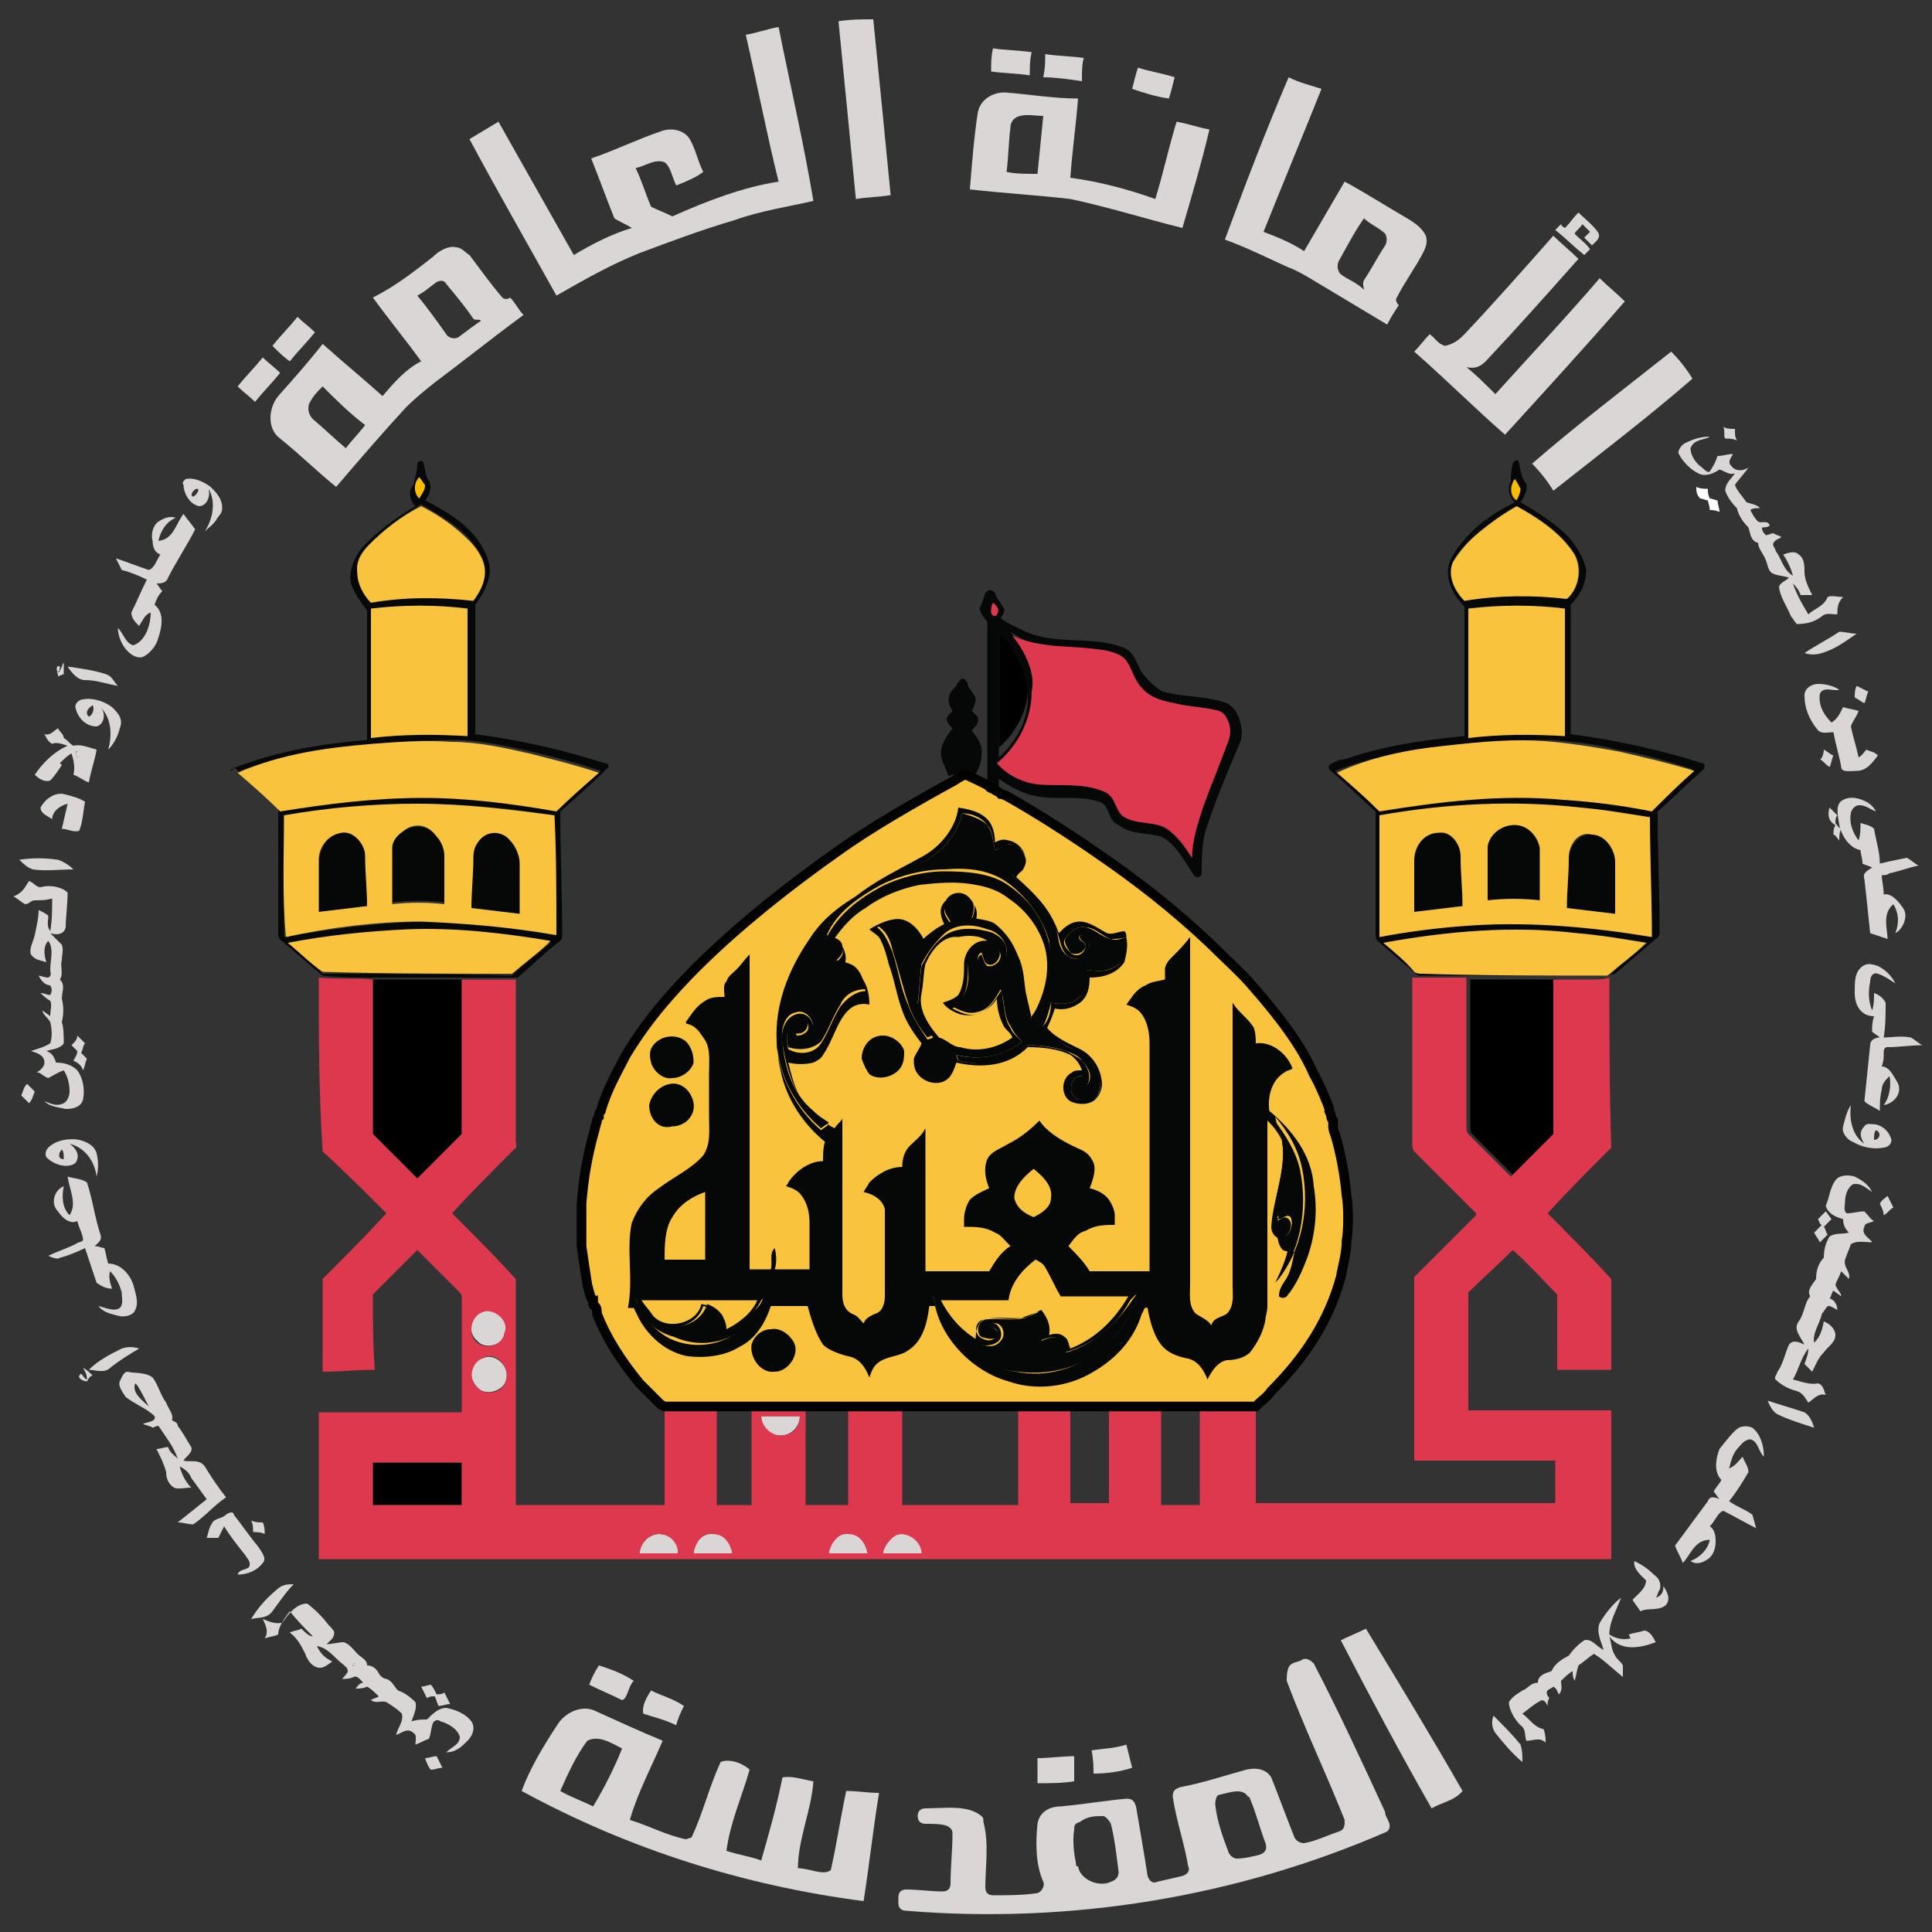 <?xml version="1.0" encoding="UTF-8"?>
<!-- Generator: Adobe Illustrator 24.1.2, SVG Export Plug-In . SVG Version: 6.00 Build 0)  -->
<svg version="1.1" id="Layer_1" xmlns="http://www.w3.org/2000/svg" xmlns:xlink="http://www.w3.org/1999/xlink" x="0px" y="0px" viewBox="0 0 100 100" style="enable-background:new 0 0 100 100;" xml:space="preserve">
<rect x="0" y="0" width="100" height="100" fill="#333333" stroke="none"/>
<style type="text/css">
	.st0{fill:#DBD6D6;}
	.st1{fill:#060808;}
	.st2{fill:#FFFFFF;}
	.st3{fill:#FFBD00;}
	.st4{fill:#F9C33E;}
	.st5{fill:#DE384E;}
	.st6{fill:#F8FF54;}
	.st7{fill:#F9C33E;stroke:#020200;stroke-width:0.5;stroke-miterlimit:10;}
</style>
<g id="_x23_ffffffff">
	<path d="M51.7,32.2c0.8,0.9,1.5,2.1,1.5,3.4c0,1.2-0.6,2.3-1.5,3.1C51.7,36.5,51.7,34.3,51.7,32.2z"/>
	<path class="st0" d="M4,39.2c-0.1,0-0.1-0.3,0-0.3C4.2,38.8,4.2,39.1,4,39.2z"/>
	<path d="M19.3,50.7c1.5,0,3,0,4.6,0c0,2.7,0,5.3,0,8c-0.8,0.8-1.5,1.5-2.3,2.3c-0.8-0.8-1.5-1.5-2.3-2.3   C19.3,56,19.3,53.4,19.3,50.7z"/>
	<path d="M76.1,50.7c1.5,0,3,0,4.5,0c0,2.7,0,5.3,0,8c-0.8,0.8-1.5,1.5-2.2,2.2c-0.7-0.7-1.5-1.5-2.2-2.2c-0.1-0.1-0.1-0.2-0.1-0.4   C76.1,55.8,76.1,53.3,76.1,50.7z"/>
	<path class="st0" d="M25,67.9c0.6-0.3,1.4,0.4,1.2,1.1c-0.1,0.6-1.1,0.9-1.5,0.4C24.2,69,24.3,68.1,25,67.9z"/>
	<path class="st0" d="M25,70.3c0.6-0.3,1.4,0.4,1.2,1.1c-0.1,0.6-1.1,0.9-1.5,0.4C24.2,71.3,24.3,70.4,25,70.3z"/>
	<path class="st0" d="M39.4,73.3c0.7,0,1.3,0,2,0c0,0.5-0.4,1-1,1C39.8,74.3,39.4,73.9,39.4,73.3z"/>
	<path d="M19.3,75.7c1.5,0,3,0,4.6,0c0,0.7,0,1.5,0,2.2c-1.5,0-3,0-4.6,0C19.3,77.2,19.3,76.4,19.3,75.7z"/>
	<path class="st0" d="M33.1,80.4c0-0.5,0.5-1,1-1c0.6,0,1,0.4,1,1C34.5,80.4,33.8,80.4,33.1,80.4z"/>
	<path class="st0" d="M35.9,80.4c0-0.6,0.5-1.1,1.1-1c0.5,0,1,0.5,1,1C37.3,80.4,36.6,80.4,35.9,80.4z"/>
	<path class="st0" d="M42.9,80.4c0-0.6,0.5-1.1,1.1-1c0.5,0,1,0.5,1,1C44.3,80.4,43.6,80.4,42.9,80.4z"/>
	<path class="st0" d="M45.7,80.4c0-0.5,0.4-1,1-1c0.6,0,1,0.4,1.1,1C47.1,80.4,46.4,80.4,45.7,80.4z"/>
</g>
<g id="_x23_060808ff">
	<path class="st0" d="M43.4,1.1C44,1,44.6,1,45.2,1c0.3,3,0.6,6,0.9,9.1c-0.6,0.1-1.2,0.1-1.8,0.2C44,7.2,43.7,4.1,43.4,1.1z"/>
	<path class="st0" d="M38.6,1.8c0.6-0.1,1.1-0.3,1.7-0.4c0.6,3,1.3,6,1.8,9c-1.3,0.3-2.7,0.5-4.1,1c-1.7,0.5-3.3,1.1-4.9,1.7   c-1.5,0.6-2.9,1.4-4.3,2.2c-1.5-2.7-3-5.3-4.5-8.1c0.5-0.3,1-0.6,1.5-0.9c1.3,2.3,2.6,4.6,3.9,6.9c1-0.6,2-1.1,3-1.4   c-0.3-0.2-0.6-0.3-0.9-0.5c-0.4-1-0.8-2.1-1.2-3.1c1.2-0.4,2.4-1,3.6-1.4c0.5-0.2,1.2-0.1,1.5,0.4c0.3,0.5,0.4,1.1,0.7,1.7   C36,9.2,35.5,9.4,35,9.6c-0.2-0.4-0.3-1-0.6-1.2c-0.5-0.2-1,0.2-1.5,0.3c0.3,0.6,0.5,1.3,0.8,2c0.4,0.2,0.7,0.3,1.1,0.5   c1.8-0.8,3.6-1.5,5.5-1.8C39.7,7,39.2,4.4,38.6,1.8z"/>
	<path class="st0" d="M51.4,2.5c0.6,0.1,1.3,0.1,2,0.2c-0.1,0.4-0.1,0.8-0.1,1.2c-0.6-0.1-1.3-0.1-2-0.2C51.3,3.3,51.3,2.9,51.4,2.5   z"/>
	<path class="st0" d="M54.1,2.8c0.6,0.1,1.3,0.1,2,0.2C56,3.3,56,3.7,56,4.2C55.3,4.1,54.6,4,54,4C54.1,3.5,54.1,3.2,54.1,2.8z"/>
	<path class="st0" d="M58.6,4.6c0.1-0.4,0.2-0.8,0.3-1.1c0.6,0.2,1.3,0.3,1.9,0.5c-0.1,0.4-0.2,0.8-0.3,1.1   C59.8,5,59.2,4.8,58.6,4.6z"/>
	<path class="st0" d="M66.7,4c0.6,0.3,1.1,0.4,1.7,0.6c-1,2.5-2,4.9-3,7.4c0.8,0.3,1.5,0.6,2.1,1c0.7-1.2,1.4-2.4,2.1-3.6   c1.1,0.6,2.2,1.3,3.4,2c0.3,0.2,0.6,0.4,0.8,0.8c0.1,0.3,0,0.6-0.1,0.8c-0.4,0.8-1,1.6-1.4,2.4c-0.1,0.1,0,0.3,0.1,0.4   c-0.2,0.3-0.4,0.6-0.6,1c-1-0.6-2-1.2-3-1.8c-0.7-0.4-1.4-0.9-2.2-1.2c-1.1-0.5-2.1-1-3.2-1.4C64.4,9.7,65.5,6.8,66.7,4 M69.3,13.5   c-0.1,0.2-0.1,0.5,0.1,0.7c0.4,0.3,0.8,0.4,1.2,0.8c0-0.1-0.1-0.3,0-0.5c0.4-0.6,0.7-1.2,1.1-1.8c0.1-0.2,0.1-0.4,0-0.6   c-0.3-0.3-0.8-0.5-1.1-0.8C70.1,12,69.7,12.8,69.3,13.5z"/>
	<path class="st0" d="M50.6,5.9c0.1-0.8,0.9-1.2,1.6-1.1c1.2,0.1,2.4,0.3,3.6,0.3c-0.1,1.3-0.3,2.7-0.4,4.1c1.5,0.2,3,0.6,4.4,1.1   c0.4-1.3,0.7-2.7,1.1-4c0.6,0.1,1.1,0.3,1.7,0.4c-0.4,1.7-0.9,3.4-1.4,5.1c-2-0.5-3.9-1.1-5.8-1.5c-1.7-0.2-3.5-0.3-5.2-0.5   C50.3,8.6,50.4,7.2,50.6,5.9 M52.3,6.6c-0.1,0.8-0.1,1.5-0.2,2.3c0.5,0.1,1,0.1,1.6,0.1c0.1-1,0.2-2,0.3-3c-0.4,0-0.8-0.1-1.2,0   C52.4,6.1,52.3,6.4,52.3,6.6z"/>
	<path class="st0" d="M81,11.8c0.3-0.3,0.4-0.5,0.7-0.8c0.3,0.3,0.7,0.6,1,1c0.2,0.3-0.1,0.5-0.3,0.7c-0.1-0.1-0.3-0.3-0.4-0.4   c0.1-0.1,0.2-0.2,0.3-0.3c-0.1-0.1-0.3-0.3-0.4-0.4c-0.1,0.2-0.3,0.3-0.4,0.5c0.3,0.3,0.6,0.5,0.8,0.8c-0.1,0.1-0.2,0.2-0.3,0.3   c-0.5-0.4-1-0.9-1.5-1.3c0.1-0.1,0.2-0.2,0.3-0.3C80.8,11.6,80.8,11.7,81,11.8z"/>
	<path class="st0" d="M75.8,17.3c1.6-1.7,3.1-3.4,4.6-5.1c0.4,0.4,0.9,0.8,1.3,1.2c-1.6,1.8-3.2,3.6-4.8,5.3c-0.3,0.3-0.6,0.4-1,0.3   c0.5,0.4,1,0.9,1.5,1.4c1.8-2,3.6-3.9,5.4-6c0.4,0.4,0.9,0.8,1.3,1.2c-2,2.3-4.1,4.6-6.2,6.9c-1.6-1.4-3.1-2.9-4.7-4.3   c0.3-0.3,0.5-0.6,0.8-0.9c0.3,0.2,0.4,0.5,0.8,0.6C75.3,17.8,75.6,17.5,75.8,17.3z"/>
	<path class="st0" d="M22.4,13.3c0.3-0.3,0.8-0.6,1.2-0.5c0.3,0,0.5,0.3,0.7,0.4c0.6,0.8,1.1,1.5,1.7,2.2c0.1,0.1,0.3,0.1,0.4,0   c0.3,0.3,0.4,0.6,0.7,0.9c-1.5,1.1-3,2.3-4.6,3.5c-0.5,0.4-1,0.8-1.5,1.3c-1.2,1.3-2.4,2.7-3.6,4.1c-1-0.8-1.9-1.7-2.9-2.5   c-0.7-0.5-0.6-1.6-0.1-2.2c0.8-0.9,1.6-1.8,2.3-2.7c1,0.9,2.1,1.8,3.1,2.7c0.6-0.7,1.2-1.4,2-1.8c-0.8-1.1-1.7-2.2-2.5-3.3   C20.5,14.8,21.5,14,22.4,13.3 M22.6,14.6c-0.3,0.2-0.6,0.5-1,0.7c0.5,0.6,1,1.3,1.5,2c0.1,0.2,0.5,0.3,0.7,0.1   c0.4-0.3,0.8-0.6,1.1-0.8c-0.1-0.1-0.3,0-0.4-0.1c-0.4-0.6-0.9-1.2-1.4-1.8C23,14.5,22.8,14.5,22.6,14.6 M16.7,20   c-0.3,0.3-0.5,0.5-0.7,0.9c-0.1,0.3,0,0.6,0.2,0.8c0.6,0.5,1.1,1,1.7,1.5c0.3-0.4,0.7-0.8,1-1.2C18.1,21.4,17.4,20.7,16.7,20z"/>
	<path class="st0" d="M14.1,17.9c0.4-0.5,0.9-1,1.3-1.5c0.3,0.3,0.6,0.5,0.9,0.8c-0.4,0.5-0.9,1-1.3,1.5   C14.7,18.5,14.4,18.2,14.1,17.9z"/>
	<path class="st0" d="M79.3,24c2.3-2,4.8-3.9,7.2-5.8c0.4,0.4,0.8,0.9,1.1,1.4c-2.3,2-4.8,3.9-7.2,5.8C80.1,24.9,79.7,24.4,79.3,24z   "/>
	<path class="st0" d="M13.6,18.5c0.3,0.3,0.6,0.5,0.9,0.8c-0.4,0.5-0.9,1-1.3,1.5c-0.3-0.3-0.6-0.5-0.9-0.8   C12.7,19.5,13.2,19,13.6,18.5z"/>
	<path class="st0" d="M89.2,22.1c0.2,0.1,0.4,0.1,0.6,0.1c0,0.3,0,0.4,0.1,0.6c-0.2-0.1-0.4-0.1-0.6-0.1   C89.2,22.6,89.3,22.3,89.2,22.1z"/>
	<path class="st0" d="M87.3,22.9c0.4-0.2,0.8-0.3,1.2-0.3c-0.3,0.2-0.8,0.1-1,0.6c0,0.4,0.3,0.8,0.6,1c0.1,0.1,0.3,0.3,0.4,0.2   c0.2-0.3,0.3-0.5,0.4-0.8c0.3,0,0.5-0.1,0.8-0.1c-0.1,0.2-0.3,0.4-0.1,0.6c0.2,0.3,0.6,0.3,0.9,0.1c-0.2,0.3-0.5,0.6-0.7,0.9   c0.1,0.3,0.4,0.6,0.6,0.9c0.3,0.1,0.5,0.1,0.7,0.3c-0.2,0-0.4,0-0.5,0.1c0.1,0.2,0.2,0.4,0.4,0.6c0.2,0.1,0.5-0.1,0.6,0.2   c-0.1,0.1-0.3,0.1-0.4,0.1c0,0.2,0.1,0.3,0.2,0.4c0.1,0,0.3-0.1,0.4-0.1c0.1,0.1,0.3,0.1,0.4,0.2c-0.1,0.1-0.3,0.1-0.4,0.3   c-0.1,0.1,0.1,0.3,0.1,0.4c0.3,0.4,0.4,1,0.9,1.3c-0.1-0.4-0.3-0.8-0.5-1.1c0.3-0.1,0.6-0.2,0.8,0c0.3,0.2,0.3,0.6,0.3,0.9   c0,0.4,0.2,0.8,0.4,1.2c-0.2,0-0.4,0-0.6,0c-0.1-0.3-0.3-0.5-0.4-0.6c0.2,0.6,0.5,1.1,0.8,1.6c0.3-0.3,0.8-0.4,1-0.9   c0.2-0.1,0.5,0,0.8,0c-0.3,0.3-0.3,0.6-0.3,0.9c-0.3,0-0.6-0.1-0.8,0.1c-0.4,0.3-0.8,0.4-1.3,0.4c-0.1-0.1-0.2-0.3-0.3-0.4   c-0.2-0.5-0.5-0.9-0.6-1.4c-0.1-0.3,0.3-0.4,0.5-0.6c-0.3-0.1-0.6-0.1-0.8-0.2c-0.3-0.1-0.3-0.5-0.4-0.7c-0.1-0.3-0.4-0.6-0.4-0.9   c-0.4-0.1-0.4-0.5-0.5-0.8c-0.3-0.3-0.5-0.6-0.6-1c-0.3-0.3-0.5-0.6-0.6-0.9c0-0.4,0.3-0.6,0.5-0.9c-0.3,0.1-0.5-0.1-0.8-0.2   c-0.3,0.2-0.7,0.4-1.1,0.2c-0.4-0.2-0.8-0.6-1-1C86.8,23.4,87,23,87.3,22.9z"/>
	<path class="st1" d="M21.6,24c0-0.1,0.2-0.2,0.3-0.1c0.1,0.3,0.1,0.7,0.3,1c0.2,0.3,0,0.8-0.2,1c1,0.5,2,1.1,2.7,2   c0.4,0.6,0.8,1.3,0.6,2c-0.1,0.5-0.4,1-0.7,1.4c0,2.2,0,4.4,0,6.7c2.3,0.3,4.5,0.8,6.7,1.5c0.2,0,0.3,0.2,0.1,0.3   c-0.8,0.8-1.6,1.5-2.4,2.2c0,2.1,0.1,4.2,0.1,6.3c0,0.1,0,0.3-0.1,0.4c-0.8,0.6-1.5,1.3-2.2,1.9c-0.9,0-1.8,0-2.8,0   c-1.5,0-3,0-4.6,0c-0.9,0-1.8,0-2.7-0.1c-0.6-0.5-1.3-1.1-2-1.7c-0.1-0.1-0.3-0.2-0.3-0.4c0-2.2,0-4.3,0-6.5   c-0.7-0.8-1.5-1.5-2.3-2.2C12,40,11.9,39.9,12,39.8c2.2-0.9,4.6-1.3,7-1.5c0-2.2,0-4.4,0-6.7c-0.3-0.4-0.6-0.8-0.8-1.3   c-0.2-0.6,0.1-1.4,0.5-1.9c0.8-0.9,1.8-1.6,2.8-2.2c-0.3-0.3-0.4-0.8-0.1-1.1C21.5,24.6,21.6,24.4,21.6,24 M21.7,25.8   c0.1-0.2,0.3-0.4,0.3-0.6c-0.1-0.2-0.1-0.3-0.3-0.4C21.5,25.1,21.4,25.5,21.7,25.8 M19.1,28.2c-0.4,0.4-0.7,0.8-0.6,1.4   c0,0.6,0.3,1.1,0.7,1.5c1.7-0.3,3.5-0.3,5.3-0.1c0.4-0.4,0.6-1,0.6-1.5c0-0.6-0.4-1.1-0.8-1.6c-0.7-0.8-1.7-1.3-2.5-1.8   C20.7,26.8,19.8,27.4,19.1,28.2 M19.2,31.5c0,2.2,0,4.4,0,6.7c1.7-0.2,3.4-0.2,5-0.1c0-2.2,0-4.4,0-6.6   C22.6,31.3,20.9,31.3,19.2,31.5 M19.3,38.5c-2.3,0.2-4.7,0.6-6.9,1.4c0.8,0.7,1.5,1.3,2.2,2c2.4-0.4,4.9-0.7,7.4-0.7   c2.3,0,4.6,0.3,6.9,0.7c0.8-0.7,1.5-1.4,2.2-2c-1.2-0.4-2.3-0.7-3.6-1c-1.3-0.3-2.7-0.6-4-0.6C22,38.3,20.7,38.4,19.3,38.5    M14.7,42.2c0,2.1,0,4.2,0,6.3c2.3-0.4,4.6-0.7,7-0.8c2.3,0,4.7,0.3,7,0.7c0-2.1-0.1-4.1-0.1-6.2c-2.3-0.4-4.7-0.6-7.1-0.6   C19.2,41.6,16.9,41.9,14.7,42.2 M14.9,48.8c0.6,0.5,1.3,1.1,1.8,1.6c3.3,0,6.5,0,9.8,0.1c0.6-0.6,1.3-1.1,2-1.7   c-2.4-0.4-4.9-0.7-7.4-0.6C19,48.2,16.9,48.4,14.9,48.8z"/>
	<path class="st1" d="M78.3,24c0-0.1,0.3-0.3,0.3-0.1c0.1,0.3,0.1,0.7,0.3,1c0.3,0.3,0,0.8-0.2,1.1c0.9,0.5,1.8,1.1,2.5,1.8   c0.4,0.5,0.8,1.1,0.9,1.7c0,0.7-0.3,1.3-0.8,1.8c0,2.2,0,4.5,0,6.7c2.3,0.3,4.6,0.8,6.8,1.5c0.2,0,0.1,0.3,0.1,0.3   c-0.8,0.7-1.6,1.5-2.4,2.2c0,2.1,0.1,4.3,0.1,6.3c0,0.1-0.1,0.3-0.2,0.3c-0.7,0.6-1.4,1.2-2.1,1.8c-0.3,0.1-0.6,0.1-0.9,0.1   c-0.6,0-1.3,0-2,0c-1.5,0-3,0-4.5,0c-1,0-1.8,0-2.8,0c-0.7-0.6-1.4-1.2-2.1-1.8c-0.1-0.1-0.1-0.3-0.1-0.4c0-2.1,0-4.2,0-6.3   c-0.8-0.7-1.5-1.4-2.2-2c-0.1-0.1-0.3-0.2-0.2-0.4c0.3-0.2,0.6-0.3,0.8-0.3c2-0.7,4.1-1,6.2-1.2c0-2.2,0-4.5,0-6.7   c-0.6-0.6-1-1.4-0.8-2.2c0.2-0.6,0.7-1.2,1.2-1.7c0.6-0.6,1.4-1.1,2.2-1.5c-0.3-0.3-0.4-0.7-0.2-1.1C78.2,24.7,78.2,24.4,78.3,24    M78.4,24.8c-0.3,0.3-0.3,0.8,0,1.1c0.1-0.2,0.3-0.4,0.2-0.6C78.6,25.1,78.5,24.9,78.4,24.8 M76.5,27.6c-0.5,0.4-1,0.9-1.3,1.5   c-0.3,0.8,0.1,1.5,0.6,2c1.7-0.3,3.5-0.3,5.3-0.1c0.6-0.6,0.9-1.6,0.4-2.3c-0.7-1.2-1.9-1.9-3-2.5C77.7,26.6,77.1,27.1,76.5,27.6    M76,31.5c0,2.2,0,4.4,0,6.7c1.7-0.2,3.4-0.2,5-0.1c0-2.2,0-4.4,0-6.6C79.3,31.3,77.6,31.3,76,31.5 M74.8,38.6   c-2,0.3-3.9,0.6-5.7,1.3c0.8,0.7,1.5,1.3,2.2,2c3.2-0.5,6.3-0.8,9.5-0.6c1.6,0.1,3.1,0.3,4.6,0.6c0.8-0.7,1.5-1.4,2.2-2.1   c-1.3-0.4-2.6-0.8-3.9-1c-1.1-0.3-2.3-0.4-3.4-0.5C78.5,38.3,76.7,38.4,74.8,38.6 M71.4,42.2c0,2.1,0,4.2,0,6.3   c1.6-0.3,3.2-0.5,4.8-0.6c3.1-0.3,6.2,0.1,9.3,0.6c0-2.1-0.1-4.1-0.1-6.2c-1.2-0.2-2.3-0.4-3.6-0.5C78.4,41.4,74.8,41.7,71.4,42.2    M71.6,48.8c0.6,0.5,1.1,1,1.7,1.5c0.1,0.1,0.3,0.1,0.4,0.1c3.2,0,6.4,0,9.6,0.1c0.6-0.6,1.3-1.1,2-1.7c-1.2-0.2-2.4-0.4-3.6-0.5   C78.3,47.9,74.9,48.2,71.6,48.8z"/>
	<path class="st0" d="M9.6,24.8c0.4-0.1,0.9,0.1,1.3,0.4c0.3,0.3,0.6,0.6,0.6,1.1c0,0.3-0.2,0.4-0.3,0.6c-0.2,0.3-0.4,0.4-0.6,0.6   c0.4-0.6,0.6-1.5,0.2-2.2c0.1,0.4-0.1,0.9-0.5,0.9c-0.5-0.1-0.8-0.7-0.8-1.1C9.4,25,9.5,24.9,9.6,24.8 M10.2,25.3   c-0.2,0-0.4,0.4-0.2,0.4C10.1,25.7,10.4,25.3,10.2,25.3z"/>
	<path class="st2" d="M87.8,25.2c0.2,0.1,0.4,0.1,0.6,0.1c0,0.2,0,0.3,0.1,0.5c0.1,0,0.3,0.1,0.4,0.1c0,0.2,0.1,0.4,0.1,0.6   c-0.2-0.1-0.4-0.1-0.5-0.1c0-0.2-0.1-0.4-0.1-0.5c-0.1,0-0.3-0.1-0.4-0.1C87.8,25.6,87.8,25.4,87.8,25.2z"/>
	<path class="st0" d="M8.2,28c0.8-0.1,0.9-0.9,1.3-1.4c0.2,0.3,0.4,0.5,0.6,0.8c-0.4,0.8-1,1.7-1.4,2.5c-0.1,0.3-0.4,0.3-0.6,0.3   c0.1,0.1,0.2,0.3,0.3,0.4C8.2,30.8,8.1,31,8,31.3c0.5,0.4,0.4,1.1,0.2,1.7c-0.1,0.4-0.4,0.8-0.8,1c-0.3,0.1-0.6-0.1-0.8-0.3   c-0.3-0.3-0.5-0.8-0.5-1.2c0.3,0.3,0.4,0.8,0.8,0.9c0.6-0.2,0.9-1,0.9-1.7c-0.3,0.1-0.4,0.4-0.6,0.7C7,32.2,6.8,32,6.8,31.7   c0.3-0.6,0.5-1.1,0.8-1.7c-0.4-0.2-0.9-0.4-1.3-0.5c-0.1-0.2-0.2-0.4-0.3-0.6c0.6,0.2,1.1,0.4,1.7,0.6C8,29.4,8.1,29,8.3,28.7   C8,28.6,7.9,28.3,7.9,28c-0.1-0.3,0-0.8,0.3-1c0.3-0.2,0.6-0.3,0.9-0.2C8.6,27,8.3,27.5,8.2,28z"/>
	<path class="st1" d="M51.1,32.2c0,2.9,0,5.7,0,8.6c0.1,0.1,0.6,0.3,0.6,0.3c0-0.3,0-0.5,0-0.8c0.4,0.3,0.9,0.6,1.5,0.8   c1.2,0.4,2.5,0,3.7,0.4c0.6,0.2,0.4,1,1,1.2c0.6,0.5,1.5,0.4,2.2,0.6c0.8,0.4,1.2,1.3,1.7,2c0.1,0.2,0.4,0.1,0.4-0.1   c0-0.8,0-1.7,0.3-2.5c0.5-1.5,1.1-2.9,1.7-4.3c0.1-0.3,0.1-0.6,0-1c-0.1-0.4-0.3-0.8-0.7-1c-1.1-0.4-2.2-0.3-3.3-0.6   c-0.4-0.2-0.8-0.6-1.1-1c-0.3-0.5-0.4-1.1-1-1.3c-1.6-0.6-3.4-0.1-5-0.8c-0.4-0.2-0.9-0.4-1.3-0.7c0.1-0.2,0.3-0.4,0.1-0.6   c-0.1-0.2-0.3-0.4-0.4-0.7c-0.1-0.2-0.4-0.2-0.5,0c-0.1,0.3-0.2,0.6-0.3,0.8C50.8,31.9,51,32,51.1,32.2z M54.3,33.5   c1,0.1,2.1,0.1,3.1,0.3c0.3,0.1,0.7,0.2,0.9,0.5c0.3,0.4,0.4,1,0.8,1.3c0.4,0.5,1.1,0.7,1.7,0.8c0.8,0.2,1.6,0.2,2.3,0.4   c0.3,0.1,0.4,0.4,0.5,0.6c0.1,0.3,0.1,0.6,0,0.9c-0.4,1.1-0.9,2.2-1.3,3.4c-0.3,0.9-0.6,1.8-0.6,2.7c-0.4-0.6-0.8-1.1-1.3-1.5   c-0.6-0.4-1.5-0.2-2.1-0.6c-0.5-0.3-0.4-1-1-1.3c-1.1-0.5-2.3-0.3-3.5-0.4c-0.8-0.1-1.5-0.5-2.1-1.1c1.1-0.8,1.8-2.3,1.8-3.7   c0-1.1-0.5-2.2-1.2-3.1C53,33.2,53.7,33.4,54.3,33.5z M51.7,32.7c0.8,0.9,1.5,2.1,1.5,3.4c0,1.2-0.6,2.3-1.5,3.1   C51.7,37.1,51.7,34.9,51.7,32.7z M51.4,31.2c0.1,0.1,0.4,0.3,0.2,0.6c-0.1,0.2-0.3,0-0.3-0.1C51.3,31.5,51.3,31.4,51.4,31.2z"/>
	<path class="st1" d="M50.3,37.8c0.1-0.1,0.3-0.3,0.3-0.4c0.1-0.3-0.1-0.4-0.3-0.6c0.1-0.2,0.2-0.4,0.2-0.6s-0.3-0.5-0.4-0.7   c0-0.2-0.1-0.3-0.3-0.4c-0.1,0.1-0.3,0.3-0.3,0.4c-0.2,0.2-0.4,0.4-0.4,0.7s0.1,0.4,0.2,0.6c-0.1,0.1-0.3,0.3-0.3,0.4   c0,0.2,0.2,0.4,0.3,0.5c-0.3,0.4-0.6,0.8-0.6,1.3c0,0.4,0.3,0.8,0.4,1.2c0.1-0.1,0.1-0.1,0.3-0.1c0.1-0.1,0.2-0.1,0.3-0.1l0.1-0.1   l0,0l0,0c0,0,0.4,0.2,0.6,0.3c0.3-0.4,0.4-0.8,0.4-1.1C50.9,38.6,50.6,38.2,50.3,37.8z"/>
	<path class="st0" d="M93.4,33.8c0.6-0.4,1.2-0.7,1.8-1.1c0.3,0,0.6,0.1,0.9,0.1c-0.6,0.4-1.1,0.8-1.8,1   C94,33.9,93.7,33.9,93.4,33.8z"/>
	<path class="st0" d="M3.1,34.7c0.1-0.1,0.1-0.3,0.2-0.4c0,0.2,0,0.4,0,0.6c-0.1,0-0.2,0.1-0.3,0.1C3,34.9,3,34.8,2.9,34.8   C3,34.8,3.1,34.8,3.1,34.7z"/>
	<path class="st0" d="M3,34.8c-0.1-0.1-0.1-0.4,0.1-0.3C3.1,34.6,3.1,34.7,3,34.8z"/>
	<path class="st0" d="M3.5,34.5c0.7,0.1,1.4,0.2,2,0.4c0.3,0.1,0.4,0.4,0.6,0.6c-0.6-0.1-1.1-0.3-1.7-0.3C4,35.2,3.7,34.8,3.5,34.5z   "/>
	<path class="st0" d="M93.4,36c0-0.4,0.4-0.6,0.7-0.6c0.4,0,0.8,0.1,1.1,0.3c-0.3,0.1-0.8-0.2-1,0.2c-0.1,0.6,0.2,1.1,0.6,1.5   c0.3-0.2,0.4-0.4,0.6-0.8c0.3,0.1,0.5,0.1,0.8,0.2c-0.1,0.3-0.3,0.5-0.4,0.8c0.1,0.5,0.3,1.1,0.4,1.6c0.2-0.1,0.3-0.3,0.4-0.4   c0.2,0.1,0.4,0.1,0.6,0.3c-0.3,0.4-0.6,0.8-1.1,0.8c-0.3,0-0.8,0.1-0.8-0.2c-0.1-0.6-0.3-1.2-0.4-1.8c-0.3,0-0.6,0.1-0.8-0.1   C93.6,37.2,93.4,36.6,93.4,36z"/>
	<path class="st0" d="M96.1,35.5c0.2,0.1,0.4,0.2,0.6,0.3c-0.1,0.2-0.1,0.4-0.2,0.6c-0.2-0.1-0.3-0.2-0.5-0.3   C96,35.9,96,35.7,96.1,35.5z"/>
	<path class="st0" d="M4.3,36.2c0.5-0.1,1.1,0.1,1.5,0.4c0.3,0.3,0.6,0.6,0.4,1.1c-0.1,0.4-0.3,0.8-0.6,1.1c0.2-0.7,0.2-1.6-0.4-2.2   c0.3,0.3,0.2,0.9-0.2,1c-0.6,0-1-0.5-1.1-1C3.9,36.3,4.2,36.2,4.3,36.2 M4.6,37.1c0.2-0.1,0.3-0.4,0.2-0.6   C4.5,36.7,4.4,36.9,4.6,37.1z"/>
	<path class="st0" d="M2.3,38c0.3,0.1,0.5-0.2,0.7-0.3c0.1,0.2,0.3,0.3,0.3,0.5c0.2,0.1,0.3,0.3,0.5,0.4c0.4-0.1,0.8,0.1,1.2,0.2   c-0.1,0.6-0.3,1.1-0.4,1.7c-0.3-0.1-0.5-0.3-0.8-0.4c0.1-0.4,0-0.8-0.1-1.1c-0.2,0.1-0.4,0.3-0.6,0.5c0,0,0.1,0.1,0.1,0.1   c-0.2,0.3-0.4,0.6-0.6,0.8c-0.3,0.1-0.6-0.1-0.8-0.3c0.4-0.6,1-1.2,1.7-1.5c-0.3-0.1-0.6-0.2-0.8-0.1C2.5,38.4,2.4,38.2,2.3,38    M4,39.2c0.1,0,0.1-0.3,0-0.3C3.9,38.8,3.9,39.2,4,39.2z"/>
	<path class="st0" d="M94.4,38.8c0.2,0.1,0.4,0.3,0.5,0.3c-0.1,0.2-0.1,0.4-0.2,0.6c-0.2-0.1-0.3-0.3-0.5-0.4   C94.3,39.3,94.4,39,94.4,38.8z"/>
	<path class="st0" d="M2.1,41.8c0.2-0.4,0.7-0.8,1.2-0.7c0.4,0.1,0.8,0.2,1.1,0.4c-0.1,0.5-0.1,1-0.3,1.5c-0.3,0.1-0.6-0.1-0.9-0.1   c0.1-0.4,0.2-0.9,0.3-1.3c-0.4,0.1-0.8,0.4-0.8,0.8C2.4,42.2,2.1,42.1,2.1,41.8z"/>
	<path class="st0" d="M95.4,41.4c0.4-0.2,0.8-0.1,1.2,0.1c0.2,0.1,0.4,0.3,0.5,0.5c-0.3-0.1-0.6-0.4-1-0.3c-0.2,0.1-0.3,0.3-0.3,0.4   c-0.1,0.5,0.1,1,0.4,1.4c0.1-0.3,0.1-0.6,0.1-0.9c0.3,0.1,0.5,0.1,0.7,0.3c0.1,0.6,0.3,1.2,0.3,1.8c0.4-0.1,0.9-0.2,1.4-0.3   c0.2,0.1,0.4,0.3,0.6,0.4c-0.5,0.1-1,0.3-1.5,0.4c-0.1,0.1-0.3,0.1-0.4,0.1c0,0.3,0.1,0.6,0.1,1c0.4-0.1,0.8,0.4,1,0.7   c0.3,0.4,0,1.1-0.4,1.3c0.2-0.5,0.2-1-0.1-1.5c-0.6,0.5-0.3,1.3-0.3,1.8c-0.3-0.1-0.6-0.2-0.9-0.3c-0.1-1-0.2-1.9-0.3-2.8   c-0.1-0.3,0.1-0.4,0.4-0.6c-0.2-0.1-0.3-0.1-0.5-0.2c0-0.3-0.1-0.5-0.1-0.7c-0.6-0.1-1-0.8-1.1-1.3C95.1,42.1,95,41.6,95.4,41.4z"/>
	<path class="st0" d="M94.7,41.8c0.1,0.1,0.3,0.3,0.4,0.4c-0.1,0.1-0.1,0.3-0.1,0.4c0.1,0.1,0.1,0.2,0.3,0.3   c-0.1,0.2-0.1,0.4-0.1,0.6c-0.1-0.1-0.2-0.3-0.3-0.3c0-0.2,0-0.3,0.1-0.5C94.6,42.5,94.6,42.1,94.7,41.8z"/>
	<path class="st1" d="M20.9,43c0.5-0.3,1.2-0.3,1.7,0.2c0.3,0.3,0.4,0.6,0.4,1c0,0.8,0,1.7,0,2.5c-0.9-0.1-1.8-0.1-2.7,0   c0-1,0-1.9,0-2.9C20.3,43.5,20.6,43.2,20.9,43z"/>
	<path class="st1" d="M77,43.8c0.1-0.6,0.8-1.2,1.4-1.1c0.6,0,1.2,0.6,1.3,1.2c0,0.9,0,1.8,0,2.7c-0.9-0.1-1.8-0.1-2.7,0   C77,45.8,77,44.8,77,43.8z"/>
	<path class="st1" d="M16.5,44.5c0.1-0.6,0.5-1.4,1.2-1.4c0.6-0.1,1.2,0.6,1.2,1.2c0,0.9,0.1,1.7,0.1,2.6c-0.8,0.1-1.7,0.2-2.5,0.3   C16.5,46.3,16.5,45.4,16.5,44.5z"/>
	<path class="st1" d="M24.9,43.4c0.4-0.4,1.1-0.4,1.5,0.1c0.3,0.3,0.5,0.8,0.5,1.2c0,0.9,0,1.7,0,2.6c-0.8-0.1-1.7-0.2-2.5-0.3   c0-0.9,0.1-1.7,0.1-2.6C24.5,44,24.6,43.7,24.9,43.4z"/>
	<path class="st1" d="M73.2,44.5c0.1-0.7,0.5-1.5,1.3-1.4c0.6,0,1.1,0.6,1.1,1.2c0,0.9,0.1,1.7,0.1,2.6c-0.8,0.1-1.7,0.2-2.5,0.3   C73.2,46.3,73.2,45.4,73.2,44.5z"/>
	<path class="st1" d="M81.2,44.4c0-0.6,0.6-1.3,1.2-1.2c0.7,0,1.2,0.8,1.2,1.4c0,0.9,0,1.8,0,2.7c-0.8-0.1-1.7-0.2-2.5-0.3   C81.1,46.1,81.2,45.2,81.2,44.4z"/>
	<path class="st0" d="M1,44.5c0.7-0.1,1.3-0.1,2,0c0.3,0.1,0.6,0.3,0.8,0.5c-0.7,0-1.4,0.1-2.1,0C1.4,44.9,1.2,44.7,1,44.5z"/>
	<path class="st0" d="M1.5,45.6c0.3,0.1,0.4,0.4,0.7,0.3c0.4-0.1,1,0,1.3,0.3c0,0.6-0.1,1.3-0.1,1.8c-0.1,0.4-0.5,0.4-0.8,0.3   c0.2,0.2,0.4,0.4,0.6,0.6c0.1,0.3,0,0.5,0,0.8c-0.1,0.3,0.1,0.7-0.1,1c0.3,0.3,0.1,0.6,0.1,1c0.1,0.4,0.1,0.8,0,1.2   c0.1,0.3,0.1,0.8,0.1,1.1c-0.2,0.3-0.6,0.3-0.9,0.4c0.3,0.1,0.4,0.3,0.5,0.6c0.4,0,0.8,0.1,1.1,0.4c0.3,0.4,0.4,1,0.3,1.5   c-0.1,0.4-0.5,0.5-0.9,0.5c-0.4-0.1-0.8-0.1-1.1-0.4c0.3,0.1,0.6,0.3,1,0.1c0.2-0.1,0.3-0.4,0.3-0.6c0-0.4-0.1-0.8-0.3-1.1   c-0.3,0.1-0.6,0.3-0.8,0.4c-0.3-0.1-0.4-0.3-0.6-0.3c0.2-0.1,0.4-0.3,0.4-0.5c0-0.4-0.4-0.5-0.7-0.6c0.3-0.1,0.7-0.2,1-0.4   c0.1-0.3,0.1-0.7,0-1.1c-0.1-0.2-0.4-0.4-0.4-0.6c0.1,0.1,0.3,0.2,0.4,0.3c0-0.3,0.1-0.6,0-0.8c-0.2-0.1-0.4-0.3-0.5-0.4   c0.2,0,0.3,0.1,0.5,0.1c0.1-0.2,0.1-0.3,0-0.5c-0.3,0-0.5-0.3-0.6-0.5c0.1,0,0.3,0.1,0.5,0.1c0.2-0.1,0.1-0.3,0.1-0.4   c0.1,0,0.3,0,0.4,0c-0.1,0-0.3,0-0.4,0c0-0.5,0.2-1.1-0.1-1.5c-0.3,0.3-0.2,0.8-0.1,1.1c-0.3-0.1-0.6-0.1-0.8-0.4   c-0.1-0.3,0.1-0.6,0.2-1C1.9,47.9,2,47.5,2,47.1c0.2,0.1,0.4,0.2,0.5,0.3c0,0.3-0.1,0.5,0.1,0.8c0.1-0.6,0.1-1.1,0.1-1.7   c-0.3,0.1-0.6,0.1-0.9,0.1c-0.2,0-0.3,0.2-0.5,0.2c-0.2-0.1-0.4-0.3-0.6-0.4C1.2,46.2,1.3,45.9,1.5,45.6z"/>
	<path class="st0" d="M96.3,50.1c0.3-0.3,0.6-0.2,0.9-0.1c0.4,0.2,0.7,0.5,0.9,0.9c-0.3-0.2-0.6-0.4-0.9-0.5   c-0.3-0.1-0.4,0.2-0.4,0.4c-0.1,0.5-0.1,1,0.1,1.5C97,52,97,51.7,97,51.4c0.3,0.1,0.5,0.3,0.6,0.5c0,0.6,0,1.2-0.1,1.8   c0.4,0,0.9-0.1,1.4,0c0.2,0.1,0.4,0.3,0.6,0.4c-0.6,0-1.2,0.1-1.8,0.1c-0.2,0-0.2,0.2-0.2,0.3c0,0.3,0,0.4-0.1,0.7   c0.4,0,0.6,0.5,0.8,0.8c0.3,0.5-0.1,1.1-0.7,1.2c0.3-0.4,0.4-1,0.3-1.5c-0.2,0.2-0.4,0.4-0.4,0.7c-0.1,0.4-0.1,0.7-0.1,1.1   c-0.3-0.2-0.6-0.3-0.8-0.5c0.1-1,0.2-1.9,0.3-2.9c0-0.3,0.3-0.4,0.5-0.4c-0.1-0.1-0.3-0.2-0.4-0.3c0-0.3,0-0.5,0.1-0.8   C96.3,52.6,96,52,96,51.4C96,50.8,96,50.4,96.3,50.1z"/>
	<path class="st0" d="M4,53.6c0.1,0.1,0.3,0.3,0.4,0.4c-0.1,0.1-0.1,0.3-0.2,0.5c0.1,0.1,0.2,0.2,0.3,0.3c-0.1,0.2-0.1,0.4-0.2,0.6   C4.2,55.1,4,55,3.8,54.9C3.9,54.7,4,54.6,4,54.4c-0.1-0.1-0.2-0.2-0.3-0.3C3.9,53.9,4,53.8,4,53.6z"/>
	<path class="st0" d="M1.4,56.1c0.1,0.1,0.3,0.3,0.4,0.4c-0.1,0.2-0.1,0.4-0.3,0.6c-0.1-0.1-0.3-0.3-0.4-0.4   C1.2,56.5,1.2,56.3,1.4,56.1z"/>
	<path class="st0" d="M95.4,58.3c0.1-0.4,0.2-0.8,0.4-1.1c-0.1,0.8,0.1,1.6,0.7,2c-0.2-0.3-0.3-0.6,0-0.9c0.1-0.2,0.4-0.1,0.6-0.1   c0.4,0.1,0.7,0.4,0.8,0.8c0,0.3-0.3,0.4-0.4,0.4c-0.5,0.1-1.1,0-1.6-0.3C95.6,59,95.3,58.6,95.4,58.3 M97.1,58.5   C97,58.6,97,58.8,97,59C97.3,59,97.4,58.6,97.1,58.5z"/>
	<path class="st0" d="M2.5,59.4C2.9,59,3.6,58.9,4.1,59c0.4,0.1,0.8,0.3,0.9,0.7s0.1,0.8,0,1.2c-0.1-0.8-0.6-1.5-1.4-1.7   c0.3,0.2,0.6,0.6,0.3,1c-0.4,0.3-1.1,0.1-1.5-0.3C2.3,59.7,2.4,59.5,2.5,59.4 M3.3,60c0-0.2,0-0.4-0.1-0.5C3,59.7,3,60,3.3,60z"/>
	<path class="st0" d="M95,61.1c0.2-0.3,0.7-0.3,1-0.2c0.4,0.2,0.7,0.4,0.9,0.8c-0.3-0.2-0.6-0.5-1-0.4c-0.3,0.2-0.4,0.6-0.4,0.9   c0,0.2-0.1,0.5,0.1,0.6c0.3,0,0.6-0.1,0.9-0.1c0.2,0.2,0.3,0.4,0.5,0.5c-0.2,0.1-0.5,0.1-0.5,0.3c-0.2,0.4,0.3,0.6,0.4,0.8   c-0.4,0-0.8-0.1-1.1,0.1c-0.1,0.3-0.2,0.5-0.3,0.8c-0.1,0.4,0.3,0.6,0.2,1c-0.1-0.1-0.3-0.3-0.4-0.4c-0.1,0.3-0.2,0.4-0.3,0.7   c0.1,0.3,0.3,0.4,0.3,0.6c-0.1-0.1-0.3-0.2-0.4-0.3c-0.1,0.1-0.1,0.3-0.2,0.4c0.3,0.1,0.4,0.4,0.4,0.6c-0.2-0.1-0.3-0.2-0.5-0.2   c-0.1,0.1-0.2,0.3-0.3,0.4c-0.1,0.5-0.5,1-0.4,1.5c0.3-0.3,0.4-0.6,0.5-1.1c0.3,0.1,0.6,0.4,0.6,0.7c0,0.4-0.4,0.6-0.6,0.9   c-0.3,0.3-0.4,0.6-0.6,1c-0.1-0.1-0.3-0.3-0.4-0.4c0.1-0.3,0.2-0.5,0.2-0.8c-0.4,0.5-0.5,1.1-0.8,1.6c0.4,0.1,0.9,0.3,1.3,0.2   c0.3,0.1,0.3,0.4,0.4,0.6c-0.4-0.1-0.6,0.2-0.9,0.4c-0.2-0.3-0.3-0.5-0.6-0.6c-0.4-0.1-0.8-0.3-1.1-0.6c-0.1-0.1,0.1-0.3,0.1-0.4   c0.3-0.4,0.4-1,0.6-1.4c0.2-0.3,0.6-0.1,0.8,0c-0.2-0.4-0.6-0.8-0.3-1.2c0.3-0.4,0.3-1,0.6-1.3c-0.2-0.3,0.1-0.6,0.3-0.9   c0-0.4,0.1-0.8,0.4-1.1c0-0.4,0.1-0.8,0.3-1.1c0.3-0.2,0.6-0.1,1-0.2c-0.2-0.2-0.3-0.4-0.3-0.7c-0.4-0.1-0.8-0.3-0.9-0.7   C94.7,62,94.7,61.5,95,61.1z"/>
	<path class="st0" d="M3.5,60.9c0.3,0.1,0.7,0.1,1,0.3c0.3,0.9,0.4,1.8,0.7,2.7c0.1,0.3-0.1,0.4-0.3,0.6c0.2,0,0.4,0.1,0.5,0.1   c0.1,0.3,0.1,0.5,0.2,0.8c0.6,0,1.1,0.5,1.3,1.1c0.1,0.4,0.3,0.9,0.1,1.3c-0.1,0.3-0.6,0.4-0.9,0.3c-0.4-0.1-0.8-0.2-1-0.5   c0.4,0.1,0.8,0.3,1.1,0.1c0.2-0.2,0.1-0.5,0.1-0.8c-0.1-0.4-0.3-0.8-0.6-1.1c-0.1,0.3,0,0.6,0.1,0.9c-0.3,0-0.5-0.1-0.8-0.3   c-0.2-0.6-0.4-1.2-0.6-1.8c-0.4,0.2-0.9,0.4-1.3,0.5C3,65.2,2.7,65.1,2.5,65c0.4-0.2,1-0.4,1.4-0.6c0.1-0.1,0.3-0.1,0.4-0.2   c0-0.3-0.2-0.6-0.3-1C3.6,63.4,3.2,63,3,62.7c-0.4-0.4-0.2-1.1,0.3-1.3c-0.1,0.5-0.1,1.1,0.3,1.5C4,62.3,3.6,61.6,3.5,60.9z"/>
	<path class="st0" d="M97.3,62.3c0.1-0.2,0.3-0.3,0.4-0.4c0.1,0.2,0.2,0.4,0.3,0.6c-0.2,0.1-0.3,0.3-0.5,0.4   C97.5,62.7,97.4,62.5,97.3,62.3z"/>
	<path class="st0" d="M94.1,63.1c0.1-0.1,0.3-0.3,0.4-0.4c0.1,0.1,0.2,0.3,0.3,0.4c-0.1,0.1-0.3,0.3-0.4,0.4   c0.1,0.1,0.1,0.3,0.2,0.4c-0.1,0.1-0.3,0.3-0.4,0.4c-0.1-0.2-0.2-0.3-0.3-0.5c0.1-0.1,0.3-0.3,0.4-0.4   C94.2,63.4,94.2,63.3,94.1,63.1z"/>
	<path class="st0" d="M6.3,69.8c0.3-0.1,0.6-0.1,0.9,0c-0.5,0.3-1,0.6-1.5,1c-0.3,0.3-0.8,0.1-1.1,0.1C5.1,70.4,5.7,70.1,6.3,69.8z"/>
	<path class="st0" d="M4.3,70.8c0.2,0.1,0.4,0.3,0.5,0.4c-0.1,0-0.2,0.1-0.3,0.3c-0.2,0-0.6-0.2-0.3-0.4c0.1,0.1,0.2,0.3,0.3,0.3   C4.5,71.1,4.4,71,4.3,70.8z"/>
	<path class="st0" d="M6.2,71.5C6.3,71.3,6.4,71,6.6,71c0.4,0.1,0.9,0,1.3,0.3c0.3,0.4,0.4,0.9,0.7,1.3c0.1,0.3,0.4,0.6,0.3,0.9   c0.1,0.1,0.3,0.1,0.3,0.3c0.3,0.4,0.5,0.8,0.7,1.1c0.1,0.3-0.3,0.5-0.4,0.7c0.4,0.1,0.8-0.1,1.1,0.3c0.3,0.5,0.7,1.1,1.1,1.6   c-0.6,0.4-1.1,1-1.7,1.4c-0.3,0-0.5-0.1-0.8-0.1c0.5-0.4,1-0.8,1.5-1.2c-0.3-0.4-0.5-0.7-0.8-1.1c-0.1-0.3-0.4-0.5-0.6-0.6   c0.1,0.4,0.3,0.8,0.6,1.1C9.6,77,9.2,77.1,9,77c-0.3-0.2-0.4-0.5-0.4-0.8c-0.1-0.4-0.3-0.8-0.5-1.2c0.2,0,0.4-0.1,0.6-0.1   c0.1,0.3,0.3,0.4,0.5,0.6c-0.2-0.6-0.6-1.1-1-1.7c-0.1,0-0.3,0.1-0.3,0.1c-0.1-0.1-0.3-0.1-0.5-0.2c0.2-0.1,0.7-0.1,0.6-0.4   c-0.4-0.4-1-0.6-1.5-1C6.3,72,6.1,71.7,6.2,71.5 M7,71.6c-0.2,0.5,0.4,0.9,0.7,1.2c-0.2-0.4-0.4-0.8-0.6-1.1C7,71.6,7,71.6,7,71.6z   "/>
	<path class="st0" d="M91.5,72.5c0.6,0.2,1.3,0.4,1.9,0.6c0.3,0.2,0.4,0.5,0.5,0.8c-0.6-0.2-1.3-0.4-1.9-0.7   C91.8,73.1,91.6,72.8,91.5,72.5z"/>
	<path class="st0" d="M90,73.9c0.2-0.1,0.5-0.1,0.7,0c0.4,0.3,0.6,0.9,0.6,1.5c-0.3-0.3-0.3-0.8-0.7-0.9c-0.3,0-0.5,0.3-0.6,0.4   c-0.3,0.3-0.4,0.7-0.5,1.1c0.3-0.1,0.5-0.4,0.7-0.6c0.1,0.3,0.3,0.5,0.3,0.8c-0.3,0.5-0.6,1-1,1.5c0.4,0.3,0.8,0.4,1.2,0.7   c0.1,0.3,0.1,0.4,0.2,0.7c-0.6-0.3-1.1-0.6-1.7-0.9c-0.3,0.1-0.4,0.5-0.7,0.8c0.3,0.2,0.3,0.6,0.3,0.8c0,0.3-0.1,0.7-0.4,0.9   c-0.3,0.2-0.6,0.3-0.9,0.1c0.5-0.2,0.9-0.6,1-1.1c-0.8,0-1,0.8-1.4,1.2c-0.1-0.3-0.3-0.6-0.4-0.9c0.6-0.8,1.1-1.5,1.7-2.3   c0.1-0.3,0.4-0.2,0.6-0.1c-0.1-0.1-0.2-0.3-0.3-0.4c0.1-0.2,0.3-0.4,0.4-0.6c-0.4-0.4-0.3-1.1-0.1-1.6C89.4,74.5,89.7,74.1,90,73.9   z"/>
	<path class="st0" d="M11.7,78.4c0.1-0.1,0.4-0.2,0.4,0c0.4,0.5,0.8,1.1,1.3,1.7c0.2,0.3,0.4,0.6,0.2,0.8c-0.3,0.4-0.8,0.6-1.3,0.6   c0.1-0.3,0.4-0.2,0.6-0.4c0.1-0.3-0.1-0.4-0.2-0.6c-0.4-0.5-0.8-1-1.1-1.5c-0.1,0.2-0.2,0.4-0.3,0.6c-0.3,0-0.4,0-0.6,0   c0.1-0.3,0.1-0.5,0.3-0.8C11.1,78.6,11.5,78.6,11.7,78.4z"/>
	<path class="st0" d="M13,78.7c0.2,0.1,0.4,0.1,0.6,0.1c0.1,0.2,0.1,0.4,0.1,0.6c-0.2-0.1-0.4-0.1-0.6-0.1   C13.1,79.1,13.1,78.9,13,78.7z"/>
	<path class="st0" d="M84.6,80.8c0.4,0.2,0.7,0.4,1,0.7c0.3,0.2,0.4,0.5,0.3,0.8c-0.1,0.1-0.1,0.3-0.2,0.4c0.3-0.1,0.4-0.3,0.4-0.6   c0.2,0.3,0.4,0.7,0.1,1c-0.4,0.3-0.9,0.1-1.3,0.3c-0.1-0.2-0.3-0.4-0.4-0.6c0.3-0.3,0.7-0.6,0.7-1C85,81.6,84.5,81.2,84.6,80.8z"/>
	<path class="st0" d="M14.3,82.3c0.3-0.3,0.6-0.3,0.9-0.3c-0.4,0.4-0.8,1-1.1,1.4c-0.3,0.4-0.7,0.3-1.1,0.4   C13.3,83.3,13.7,82.8,14.3,82.3z"/>
	<path class="st0" d="M82.8,84c0.3-0.5,0.7-1,1.1-1.3c-0.2,0.6-0.6,1.2-0.6,1.9c0.3,0.2,0.7,0.3,1.1,0.2l-0.1-0.2   c0.3-0.1,0.5-0.1,0.8-0.2c0.3,0,0.5,0.4,0.6,0.6c-0.8,0.3-1.8,0.5-2.4-0.3c0.1,0.3,0.1,0.7,0.3,1c0.1,0.2,0.3,0.3,0.4,0.5   c0,0.2,0,0.4,0,0.6c-0.5-0.4-1-0.9-1.5-1.2c-0.3,0.2-0.5,0.4-0.8,0.6c-0.1,0.3-0.1,0.5-0.2,0.8c-0.1-0.2-0.1-0.3-0.1-0.5   c-0.2,0.1-0.4,0.3-0.6,0.5c0,0.3,0.1,0.4-0.1,0.7c-0.1-0.1-0.1-0.3-0.3-0.4c-0.1,0.1-0.2,0.1-0.3,0.2c-0.1,0.1,0,0.3,0.1,0.4   c-0.1,0.1-0.1,0.3-0.1,0.4C80.1,88.3,80,88,79.8,88c-0.4,0.2-0.6,0.4-1,0.7c0.4,0.3,0.6,0.7,1.1,0.8c0.1,0.3,0.1,0.5,0.1,0.7   c-0.3-0.3-0.6-0.1-1-0.1c-0.1-0.3,0-0.6-0.3-0.8c-0.3-0.3-0.6-0.8-0.6-1.2c0.2-0.3,0.4-0.4,0.7-0.6c0.3-0.1,0.4-0.4,0.8-0.4   c0-0.4,0.4-0.5,0.7-0.6c0.2-0.4,0.5-0.6,0.9-0.8c0.2-0.3,0.5-0.6,0.8-0.8c0.4-0.1,0.6,0.3,1,0.5C82.9,85,82.6,84.5,82.8,84z"/>
	<path class="st0" d="M14.6,84c0.3-0.4,0.7-1,1.3-1c0.4,0.3,0.8,0.7,1.1,1.1c0.1,0.1,0.3,0.3,0.3,0.4c0,0.3-0.2,0.4-0.4,0.6   c0.3,0,0.6-0.1,0.9-0.1c0.3,0.1,0.5,0.4,0.7,0.6c0.2,0.2,0.5,0.3,0.5,0.6c0.3,0,0.5,0.2,0.6,0.4c0.1,0.2,0.3,0.3,0.4,0.3   c0.3,0.1,0.4,0.4,0.6,0.6c0.3,0.1,0.6,0.3,0.9,0.6c0.1,0.3-0.1,0.7-0.2,1c0.3-0.1,0.5-0.1,0.8-0.1c0.3-0.3,0.6-0.6,1-0.6   c0.5,0.1,1,0.3,1.3,0.7c0.2,0.3,0.1,0.7-0.2,1c-0.3,0.3-0.6,0.6-1.1,0.6c0.3-0.3,0.7-0.4,0.7-0.8c-0.1-0.4-0.6-0.7-1-0.8   c-0.1-0.1-0.3-0.1-0.4,0.1c-0.1,0.3-0.1,0.6-0.2,0.8c-0.3,0.1-0.4,0.2-0.7,0.3c0-0.2,0.1-0.5-0.1-0.6c-0.3-0.3-0.6,0-0.9,0.1   c0.1-0.4,0.4-0.7,0.3-1.1c-0.3-0.3-0.5-0.4-0.8-0.6c-0.3-0.1-0.5,0.1-0.8-0.1c0.1-0.1,0.3-0.1,0.4-0.2c-0.2-0.2-0.4-0.4-0.6-0.5   c-0.2,0.1-0.4,0.1-0.6,0.1c0.1-0.1,0.2-0.3,0.4-0.3c-0.1-0.1-0.3-0.4-0.5-0.3c-0.2,0.1-0.4,0.1-0.6,0.1c0.1-0.1,0.3-0.3,0.3-0.4   c0-0.2-0.2-0.3-0.3-0.4c-0.4-0.3-0.7-0.8-1.3-0.9c0.2,0.4,0.4,0.6,0.8,0.8c-0.3,0.2-0.5,0.4-0.8,0.3c-0.3-0.1-0.5-0.4-0.6-0.7   c-0.2-0.4-0.4-0.8-0.8-1.1c0.2-0.1,0.4-0.1,0.6-0.2c0.2,0.2,0.4,0.4,0.6,0.4c-0.4-0.4-0.8-0.8-1.2-1.3c-0.3,0.4-0.6,0.8-0.6,1.2   c-0.2,0.1-0.4,0.1-0.7,0.2c0.2-0.3,0.1-0.6-0.1-1C14.3,84.1,14.4,84,14.6,84 M18.3,86.1C18.1,86.4,18.6,86.1,18.3,86.1z"/>
	<path class="st0" d="M21.8,87.3c0.2,0,0.4-0.1,0.5-0.1c0.1,0.1,0.2,0.3,0.3,0.5c0.1,0,0.3,0,0.4-0.1c0.1,0.2,0.2,0.4,0.3,0.6   c-0.2,0-0.4,0.1-0.6,0.1c-0.1-0.2-0.1-0.3-0.2-0.5c-0.1,0-0.3,0-0.4,0.1C22,87.7,21.9,87.5,21.8,87.3z"/>
	<path class="st0" d="M77.3,88.8c0.5,0.5,1,1,1.4,1.5c0.1,0.3,0.1,0.6,0.1,0.9c-0.5-0.4-1-1-1.4-1.5C77.2,89.4,77.2,89.1,77.3,88.8z   "/>
	<path class="st0" d="M22,91c0.2,0,0.4-0.1,0.6-0.1c0.1,0.2,0.2,0.4,0.3,0.6c-0.2,0-0.4,0.1-0.6,0.1C22.2,91.5,22.1,91.3,22,91z"/>
</g>
<g id="_x23_f5ff12ff">
	<path class="st3" d="M21.7,25.8c-0.3-0.3-0.3-0.8,0-1.1c0.1,0.1,0.2,0.3,0.3,0.4C22,25.4,21.8,25.6,21.7,25.8z"/>
	<path class="st3" d="M78.4,24.8c0.1,0.1,0.2,0.3,0.3,0.5c0,0.2-0.1,0.4-0.2,0.6C78.1,25.6,78.2,25.1,78.4,24.8z"/>
	<path class="st4" d="M19.1,28.2c0.8-0.8,1.7-1.5,2.7-2c1,0.5,1.8,1.1,2.5,1.8c0.4,0.4,0.8,1,0.8,1.6c0,0.6-0.3,1.1-0.6,1.5   c-1.8-0.2-3.6-0.2-5.3,0.1c-0.4-0.4-0.7-1-0.7-1.5C18.4,29.1,18.7,28.6,19.1,28.2z"/>
	<path class="st4" d="M76.5,27.6c0.6-0.5,1.3-1,2-1.4c1.1,0.6,2.3,1.4,3,2.5c0.4,0.8,0.2,1.8-0.4,2.3c-1.7-0.2-3.5-0.2-5.3,0.1   c-0.5-0.5-0.9-1.3-0.6-2C75.5,28.6,76,28,76.5,27.6z"/>
	<path class="st4" d="M19.2,31.5c1.7-0.2,3.4-0.2,5,0c0,2.2,0,4.4,0,6.6c-1.7-0.1-3.4-0.1-5,0.1C19.2,35.9,19.2,33.7,19.2,31.5z"/>
	<path class="st4" d="M76,31.5c1.7-0.2,3.4-0.2,5,0c0,2.2,0,4.4,0,6.6c-1.7-0.1-3.4-0.1-5,0.1C76,35.9,76,33.7,76,31.5z"/>
	<path class="st4" d="M19.3,38.5c1.3-0.1,2.7-0.2,4.1-0.1c1.3,0,2.7,0.3,4,0.6c1.2,0.3,2.4,0.6,3.6,1c-0.8,0.7-1.5,1.3-2.2,2   c-2.3-0.4-4.6-0.7-6.9-0.7c-2.5,0-4.9,0.3-7.4,0.7c-0.7-0.7-1.5-1.4-2.2-2C14.6,39,16.9,38.7,19.3,38.5z"/>
	<path class="st4" d="M74.8,38.6c1.8-0.2,3.7-0.4,5.6-0.2c1.1,0.1,2.3,0.3,3.4,0.5c1.3,0.3,2.6,0.6,3.9,1c-0.8,0.7-1.5,1.4-2.2,2.1   c-1.5-0.3-3-0.5-4.6-0.6c-3.2-0.3-6.4,0.1-9.5,0.6c-0.7-0.7-1.5-1.4-2.2-2C70.9,39.2,72.8,38.8,74.8,38.6z"/>
	<path class="st4" d="M14.7,42.2c2.3-0.4,4.6-0.6,6.9-0.6c2.4,0,4.8,0.3,7.1,0.6c0.1,2.1,0.1,4.1,0.1,6.2c-2.3-0.4-4.6-0.6-7-0.7   c-2.3,0-4.7,0.3-7,0.8C14.6,46.4,14.7,44.3,14.7,42.2 M20.9,43c-0.3,0.2-0.6,0.5-0.6,0.9c0,1,0,1.9,0,2.9c0.9-0.1,1.8-0.1,2.7,0   c0-0.8,0-1.7,0-2.5c0-0.4-0.2-0.8-0.4-1C22.1,42.6,21.4,42.6,20.9,43 M16.5,44.5c0,0.9,0,1.8,0,2.7c0.8-0.1,1.7-0.2,2.5-0.3   c0-0.9-0.1-1.7-0.1-2.6c0-0.6-0.6-1.3-1.2-1.2C17,43.2,16.5,43.8,16.5,44.5 M24.9,43.4c-0.3,0.3-0.4,0.6-0.4,1   c0,0.9-0.1,1.7-0.1,2.6c0.8,0.1,1.7,0.2,2.5,0.3c0-0.9,0-1.7,0-2.6c0-0.4-0.2-0.9-0.5-1.2C26,43,25.3,43,24.9,43.4z"/>
	<path class="st4" d="M71.4,42.2c3.4-0.6,6.9-0.8,10.4-0.4c1.2,0.1,2.3,0.3,3.6,0.5c0,2.1,0.1,4.1,0.1,6.2c-3-0.5-6.2-0.8-9.3-0.6   c-1.6,0.1-3.2,0.3-4.8,0.6C71.4,46.4,71.4,44.3,71.4,42.2 M77,43.8c0,1,0,1.8,0,2.8c0.9-0.1,1.8-0.1,2.7,0c0-0.9,0-1.8,0-2.7   c-0.1-0.6-0.6-1.2-1.3-1.2C77.7,42.7,77.1,43.2,77,43.8 M73.2,44.5c0,0.9,0,1.8,0,2.7c0.8-0.1,1.7-0.2,2.5-0.3   c0-0.9-0.1-1.7-0.1-2.6c0-0.6-0.5-1.3-1.1-1.2C73.7,43.1,73.2,43.8,73.2,44.5 M81.2,44.4c0,0.9-0.1,1.7-0.1,2.6   c0.8,0.1,1.7,0.2,2.5,0.3c0-0.9,0-1.8,0-2.7c0-0.6-0.5-1.4-1.2-1.4C81.7,43,81.2,43.7,81.2,44.4z"/>
	<path class="st4" d="M14.9,48.8c2.1-0.4,4.1-0.6,6.2-0.7c2.5-0.1,5,0.2,7.4,0.6c-0.6,0.6-1.3,1.1-2,1.7c-3.3,0-6.5,0-9.8-0.1   C16.1,49.9,15.5,49.3,14.9,48.8z"/>
	<path class="st4" d="M71.6,48.8c3.3-0.6,6.7-0.9,10-0.5c1.2,0.1,2.4,0.3,3.6,0.5c-0.6,0.6-1.3,1.1-2,1.7c-3.2,0-6.4,0-9.6-0.1   c-0.1,0-0.3,0-0.4-0.1C72.8,49.8,72.2,49.3,71.6,48.8z"/>
</g>
<g id="_x23_ff0207ff">
	<path class="st5" d="M51.4,31.2c0.1,0.1,0.4,0.3,0.2,0.6c-0.1,0.2-0.3,0-0.3-0.1C51.3,31.5,51.3,31.4,51.4,31.2z"/>
	<path class="st5" d="M16.5,50.6L16.5,50.6c1,0.1,1.9,0,2.8,0.1c0,2.7,0,5.3,0,8c0.8,0.8,1.5,1.5,2.3,2.3c0.8-0.8,1.5-1.5,2.3-2.3   c0-2.7,0-5.3,0-8c0.9,0,1.8,0,2.8,0c0,2.8,0,5.6,0,8.4c0,0.1,0.1,0.3-0.1,0.4c-1.1,1.1-2.2,2.2-3.2,3.3c1.1,1.1,2.2,2.2,3.3,3.4   c0,3.9,0,7.8,0,11.7c2.5,0,5.1,0,7.7,0c0-1.7,0-3.2,0-4.9c0.9,0,1.8,0,2.7,0c0,1.7,0,3.2,0,4.9c0.6,0,1.2,0,1.8,0   c0-1.7,0-3.2,0-4.9c1,0,1.9,0,2.8,0c0,1.7,0,3.2,0,4.9c0.8,0,1.5,0,2.2,0c0-1.7,0-3.2,0-4.9c1,0,1.9,0,2.8,0c0,1.7,0,3.3,0,4.9   c2,0,4,0,6,0c0-1.7,0-3.2,0-4.9c0.9,0,1.8,0,2.7,0c0,1.6,0,3.2,0,4.8c0.6,0,1.3,0,2,0c0-1.6,0-3.2,0-4.8c0.9,0,1.8,0,2.7,0   c0,1.7,0,3.3,0,4.9c0.7,0,1.4,0,2,0c0-1.7,0-3.3,0-4.9c1,0,1.9,0,2.9,0c0,1.6,0,3.2,0,4.8c5.1,0,10.3,0,15.5,0c0-0.7,0-1.4,0-2.2   c-2.4,0-4.9,0-7.3,0c0-3.2,0-6.3,0-9.5c1.1-1.1,2.2-2.2,3.2-3.2v-0.1c-1.1-1.1-2.2-2.2-3.2-3.2c-0.1-0.1-0.1-0.3-0.1-0.4   c0-2.9,0-5.8,0-8.6c1,0,1.8,0,2.8,0c0,2.6,0,5.1,0,7.7c0,0.1,0,0.3,0.1,0.4c0.7,0.7,1.5,1.5,2.2,2.2c0.8-0.8,1.5-1.5,2.2-2.2   c0-2.7,0-5.3,0-8c0.6,0,1.3,0,2,0c0.3,0,0.6,0,0.9-0.1c0,2.9,0,5.8,0.1,8.8c-1.1,1.1-2.2,2.2-3.3,3.4c1.1,1.1,2.2,2.2,3.3,3.4   c0,1.6,0,3.1,0,4.7c-0.9,0-1.8,0-2.8,0c0-1.3,0-2.6,0-3.9c-0.8-0.8-1.5-1.6-2.3-2.3c-0.8,0.8-1.6,1.5-2.3,2.2c0,2,0,4.1,0,6.1   c2.5,0,5,0,7.4,0c0,2.6,0,5.1,0,7.7c-22.3,0-44.6,0-66.9,0c0-2.5,0-5.1,0-7.6c2.5,0,4.9,0,7.4,0c0-2,0-4.1,0-6   c0-0.1-0.1-0.2-0.2-0.3c-0.7-0.7-1.4-1.4-2.1-2.1c-0.8,0.8-1.6,1.6-2.3,2.3c0,1.3,0,2.6,0.1,3.9c-0.9,0-1.8,0.1-2.7,0.1   c0-1.6,0-3.2,0-4.8c1.1-1.1,2.2-2.2,3.3-3.4c-1.1-1.1-2.2-2.2-3.3-3.2C16.5,56.5,16.5,53.6,16.5,50.6 M25,67.9   c-0.6,0.2-0.8,1.1-0.4,1.5c0.4,0.5,1.4,0.3,1.5-0.4C26.4,68.4,25.6,67.7,25,67.9 M25,70.3c-0.6,0.2-0.8,1.1-0.3,1.5   c0.4,0.5,1.4,0.3,1.5-0.4C26.4,70.7,25.6,69.9,25,70.3 M39.4,73.3c0,0.5,0.5,1,1,1c0.6,0,1-0.4,1-1C40.7,73.3,40,73.3,39.4,73.3    M19.3,75.7c0,0.7,0,1.5,0,2.2c1.5,0,3,0,4.6,0c0-0.7,0-1.5,0-2.2C22.4,75.7,20.8,75.7,19.3,75.7 M33.1,80.4c0.7,0,1.4,0,2,0   c0-0.5-0.4-1-1-1C33.6,79.4,33.2,79.8,33.1,80.4 M35.9,80.4c0.7,0,1.4,0,2,0c-0.1-0.5-0.4-1-1-1C36.4,79.3,36,79.8,35.9,80.4    M42.9,80.4c0.7,0,1.4,0,2,0c-0.1-0.5-0.4-1-1-1C43.5,79.3,43,79.8,42.9,80.4 M45.7,80.4c0.7,0,1.4,0,2,0c0-0.5-0.5-1-1.1-1   C46.3,79.4,45.8,79.9,45.7,80.4z"/>
</g>
<g id="_x23_f8ff54ff">
	<path class="st6" d="M44.3,67.7"/>
</g>
<g id="_x23_272929ff">
	<path class="st0" d="M18.3,86.1C18.6,86.1,18.1,86.4,18.3,86.1z"/>
</g>
<path class="st7" d="M49.4,40.4c-2,1.1-4.3,2.4-6.1,3.7c-3.4,2.4-6.5,5-8.6,7.4c-0.9,1-1.7,2.1-2.3,3.1c-0.4,0.8-1,1.8-1.3,2.9  c-0.1,0.1-0.1,0.2-0.1,0.3c0,0-0.1,0.1-0.1,0.2c0,0.1-0.1,0.3-0.1,0.4c-0.4,1.4-0.6,2.6-0.7,3.9c0,0.5,0,1.7,0,2.2  c0.1,0.7,0.2,1.4,0.3,2c0.1,0.4,0.2,0.8,0.3,0.8v0.1v0.1c0,0,0,0.1,0.1,0.1c0.1,0.1,0.1,0.3,0.1,0.4c0.5,1.3,1.3,2.5,2.2,3.6  c0.3,0.3,0.9,0.9,1.1,1.1l0.2,0.1h3.2c4.1,0,20,0,24.1,0H65l0.2-0.2c0.1-0.1,0.4-0.3,0.6-0.6c1.8-1.8,3-3.7,3.6-5.9  c0.1-0.6,0.3-1.2,0.3-1.9c0.1-0.5,0.1-1.8,0-2.3c-0.1-1.1-0.3-2.2-0.6-3.2c-0.1-0.2-0.1-0.4-0.1-0.4v-0.1c0,0,0,0,0-0.1s0-0.1,0-0.1  s-0.1-0.1-0.1-0.2c0-0.1-0.1-0.3-0.1-0.3v-0.1c0-0.1-0.5-1.3-0.8-1.8c-0.6-1.4-1.7-2.9-3.2-4.6c-0.4-0.5-1.7-1.7-2.2-2.2  c-1.8-1.7-3.7-3.2-5.9-4.7c-1.3-0.9-3-2-4.6-2.9c-0.2-0.1-0.3-0.1-0.3-0.1c-0.1-0.1-0.1-0.1-0.3-0.2c-0.1-0.1-0.3-0.1-0.3-0.2  c-0.1-0.1-1.2-0.6-1.2-0.6C49.9,40.1,49.7,40.2,49.4,40.4z"/>
<path class="st5" d="M52.4,32.9c0.6,0.3,1.2,0.4,1.9,0.5c1,0.1,2.1,0.1,3.1,0.3c0.3,0.1,0.7,0.2,0.9,0.5c0.3,0.4,0.4,1,0.8,1.4  c0.4,0.5,1.1,0.7,1.7,0.8c0.8,0.2,1.6,0.2,2.3,0.4c0.3,0.1,0.4,0.4,0.5,0.6c0.1,0.3,0.1,0.6,0,0.9c-0.4,1.1-0.9,2.3-1.3,3.4  c-0.3,0.9-0.6,1.8-0.6,2.7c-0.4-0.6-0.7-1.1-1.3-1.5c-0.6-0.4-1.5-0.2-2.2-0.6c-0.5-0.3-0.4-1-1-1.3c-1.1-0.5-2.3-0.3-3.5-0.4  c-0.8-0.1-1.6-0.5-2.1-1.1c1.1-0.9,1.8-2.3,1.8-3.7C53.6,34.8,53.1,33.8,52.4,32.9z"/>
<path class="st0" d="M69.4,84.9c0.4-0.2,0.9-0.4,1.3-0.6c1.7,2.8,3.4,5.6,5,8.4c-0.4,0.5-1.1,0.6-1.6,0.9  C72.5,90.8,70.9,87.8,69.4,84.9z"/>
<g>
	<path class="st0" d="M66.9,86.1c0.2-0.1,0.4-0.1,0.5-0.2c0.2-0.1,0.4,0,0.6,0.2c1.3,2.5,2.5,5.1,3.7,7.7c0,0,0,0,0,0.1   c0.1,0.3,0.4,0.6,0.1,0.9c-7.8,3.4-16.4,4.8-24.9,4.1c-0.3,0-0.4-0.2-0.4-0.4c0-0.1,0-0.1,0-0.3c0-0.3,0.2-0.4,0.4-0.4   c0.6,0,1.3,0.1,1.9,0.1c0.3,0,0.4-0.2,0.4-0.4c0-0.9,0.1-1.7,0.1-2.6c0-0.2-0.1-0.3-0.3-0.4c-0.3-0.1-0.7-0.1-1.1-0.1   c-0.3,0-0.4-0.2-0.4-0.4l0,0c0-0.3,0.2-0.4,0.4-0.4c1,0,2.2-0.2,2.9,0.4c0.1,0.1,0.1,0.1,0.1,0.3c0.3,1.1,0.1,2.3,0.1,3.4   c0,0.3,0.2,0.4,0.4,0.4c0.7,0,1.5,0,2.2-0.1c0.3,0,0.5-0.4,0.4-0.6c-0.4-0.9-0.4-2-0.3-3c0.1-0.6,0.6-0.9,1.2-0.9   c1.1-0.1,2.3-0.3,3.4-0.4c0.3,0,0.4,0.1,0.5,0.4c0.2,1.2,0.4,2.3,0.6,3.6c0.1,0.3,0.3,0.4,0.5,0.3c0.4-0.1,0.9-0.2,1.3-0.3   c0.3-0.1,0.4-0.3,0.3-0.5c-0.2-1.2-0.6-2.3-0.8-3.6c0-0.3,0.1-0.4,0.4-0.5c1.1-0.2,2.3-0.6,3.4-0.9c0.4-0.1,1-0.1,1.3,0.4   c0.4,1,0.8,2.1,1.2,3.1c0.1,0.2,0.3,0.3,0.5,0.3c0.6-0.1,1.2-0.4,1.8-0.6c0.3-0.1,0.3-0.3,0.3-0.6c-1-2.5-2.1-4.8-3-7.2   C66.6,86.4,66.7,86.2,66.9,86.1z M62.9,93.4c0.1,0.9,0.4,1.7,0.7,2.5c0.1,0.2,0.3,0.3,0.4,0.3c0.4,0,0.8-0.1,1.2-0.2   c0.3-0.1,0.4-0.3,0.3-0.6c-0.3-0.8-0.5-1.6-0.8-2.3c0,0,0-0.1-0.1-0.1c-0.3-0.5-1-0.2-1.5-0.1C63,92.9,62.9,93.1,62.9,93.4z    M55.6,94.7c-0.1,0.6,0,1.3,0.1,1.8c0,0.1,0,0.1,0.1,0.1c0.1,0.7,1.1,1.1,1.7,0.8c0.3-0.1,0.4-0.3,0.4-0.5   c-0.1-0.8-0.2-1.7-0.4-2.5c-0.1-0.2-0.3-0.4-0.4-0.4c-0.4,0-0.8,0-1.2,0.3C55.6,94.4,55.6,94.5,55.6,94.7z"/>
</g>
<path class="st0" d="M31,86.2c0.6,0.2,1.2,0.4,1.8,0.8c-0.3,0.3-0.3,0.9-0.6,1c-0.6-0.3-1.1-0.5-1.7-0.8  C30.6,86.9,30.8,86.5,31,86.2z"/>
<path class="st0" d="M35,89.3c-0.6-0.3-1.1-0.4-1.7-0.6c-0.1-0.4,0.2-0.9,0.4-1.2c0.6,0.3,1.1,0.4,1.7,0.8  C35.3,88.5,35.1,88.9,35,89.3"/>
<g>
	<path class="st0" d="M28.9,89.2c0.4-0.6,1.3-1,2-0.6c1.1,0.5,2.2,1,3.4,1.5c-0.6,1.4-1.3,2.7-1.7,4.1c1,0.3,1.9,0.8,2.9,1l0.3-0.1   c0.6-1.3,0.9-2.6,1.5-3.9c0.5-0.2,1.2,0.1,1.5,0.4c-0.4,1.4-1,2.7-1.2,4.2c0.6,0.2,1.3,0.3,1.8,0.5c0.4-1.4,0.8-2.8,1.1-4.3   c0.5-0.1,1,0.1,1.6,0.2c-0.1,1.5-0.8,3-0.8,4.5c0.6,0,1.3,0.4,1.7,0.1c0.3-1.3,0.5-2.7,0.8-4.1c0.6,0,1.1,0.1,1.7,0.1   c-0.3,1.8-0.5,3.7-0.8,5.6c-6.2-0.8-12.2-2.7-17.7-5.7C27.4,91.6,28.1,90.4,28.9,89.2z M30.4,90.1c-0.6,0.8-1,1.7-1.4,2.6   c0.5,0.3,1.1,0.5,1.7,0.8c0.6-1,1.1-2,1.5-3C31.6,90.2,31,89.8,30.4,90.1z"/>
</g>
<path class="st0" d="M56.5,90.6c0.6-0.1,1.2-0.1,1.8-0.3c0.1,0.4,0.2,0.8,0.3,1.2c-0.6,0.2-1.3,0.3-2,0.3  C56.6,91.5,56.6,91.1,56.5,90.6z"/>
<path class="st0" d="M53.7,91c0.6,0,1.3-0.1,1.9-0.1c0,0.4,0,0.8,0,1.3c-0.6,0.1-1.3,0.1-1.9,0.1C53.7,91.8,53.7,91.4,53.7,91z"/>
<g>
	<path class="st1" d="M47.8,44.3c0.9-0.5,1.7-1.5,1.8-2.5c0.6,0.1,1.1,0.2,1.5,0.6c0.3,0.3,0.4,0.8,0.4,1.2c0.2-0.1,0.4-0.2,0.7-0.1   c0.6,0.1,1.1,0.8,0.8,1.4c-0.1,0.2-0.3,0.3-0.4,0.5c0.9,0.8,1.8,1.7,2.2,2.9c0.3-0.3,0.6-0.6,1.1-0.6s1,0.4,1.4,0.6   c0.3,0.1,0.6-0.1,0.9-0.1c0.1,0.1,0.1,0.2,0.1,0.3c0.1,0.4,0,0.9-0.1,1.3c-0.4,0.6-1.1,0.8-1.8,0.8c0,0.5-0.1,1-0.5,1.3   c-0.4,0.3-0.9,0.4-1.3,0.3c-0.1,0.3-0.2,0.6-0.4,1c0.4,0.5,1.1,0.8,1.7,1.1c0.6,0.3,1,0.9,1.1,1.5c0.1,0.4,0,0.8-0.3,1.1   c-0.3,0.3-0.9,0.3-1.3,0.1c-0.5-0.3-0.5-1.2,0.1-1.5c0.1-0.1,0.3-0.1,0.5-0.1c-0.1-0.3-0.3-0.6-0.6-0.8c-0.6-0.3-1.4-0.4-2.2-0.4   c-1,1-2.4,1.1-3.7,0.8c-0.1,0.3-0.2,0.6-0.4,0.8c-0.4,0.4-1.1,0.3-1.5-0.1c-0.3-0.3-0.3-0.6-0.3-0.9c0.1-0.3,0.3-0.5,0.4-0.8   c-0.4-0.5-0.8-1.1-1-1.7c-0.3-0.8-0.4-1.6-0.7-2.4c-0.1-0.4-0.2-0.8-0.4-1.2c-0.1-0.3-0.4-0.4-0.6-0.6c0.5-0.3,1.1-0.6,1.7-0.5   c0.5,0.1,0.9,0.6,1.1,1c0.3-0.3,0.7-0.5,1.1-0.7c-0.2-0.4-0.3-0.8-0.1-1.1c0.3-0.5,1.1-0.6,1.5-0.1c0.3,0.3,0.3,0.6,0.2,1   c1,0.1,1.8,0.9,2.2,1.8c0.3,0.6,0.3,1.3,0.4,1.9c0.1,0.4,0.2,0.9,0.3,1.3c0.6-1.1,1-2.3,0.7-3.6c-0.3-1.1-1-2-1.9-2.6   c-0.5-0.4-1.1-0.6-1.7-0.7c-1-0.2-2-0.1-2.9,0c-1,0.2-2,0.6-2.8,1.2c-0.7,0.4-1.2,1-1.7,1.7c0.3,0.1,0.5,0.2,0.6,0.5   c0.1,0.3,0.1,0.5,0,0.8v0.1c0.3,0.1,0.7,0.3,0.9,0.5c0.3,0.4,0.4,0.9,0.4,1.4c-0.4-0.1-0.8,0-1.1,0.3c-0.6,0.6-0.8,1.6-1.3,2.3   c-0.1,0.2-0.3,0.3-0.5,0.4c-0.4,0.1-0.9,0.1-1.3,0c0.2,0.8,0.4,1.6,0.9,2.2c0.4,0.5,0.9,0.9,1.5,1.2c0.1-0.2,0.3-0.3,0.4-0.5   c0,0.4,0,0.8,0,1.3c0,0.7,0,1.3,0,2c0,1.2,0,2.4,0,3.6c0,0.8,0,1.5,0,2.2c0,0.4,0.1,0.8,0.5,1c0.3,0.1,0.4,0.3,0.6,0.5   c0.1-0.3,0.4-0.4,0.6-0.5c0.4-0.1,0.5-0.6,0.5-0.9c0-0.8,0-1.5,0-2.3c0-0.7,0-1.5,0-2.2c-0.1-0.5-0.6-0.8-1.1-0.9   c0.1-0.2,0.2-0.3,0.3-0.5c0.4-0.4,1-0.8,1.7-0.8c0-0.4,0.1-0.8,0.4-1.1c0.3-0.3,0.6-0.5,0.8-0.9c0,0.3,0,0.5,0,0.8   c0,1.3,0,2.6,0,3.9c0,0.9,0,1.8,0,2.7c1.1,0,2.2,0,3.3,0c0.3-0.5,0.6-1,1.1-1.3c-0.3-0.3-0.5-0.6-0.8-0.7c-0.5-0.3-1-0.3-1.6-0.3   c0-0.1,0-0.3,0-0.4c0-0.3,0.1-0.7,0.3-1c0.3-0.3,0.6-0.4,1-0.6c-0.2-0.5-0.3-1-0.1-1.5c0.2-0.4,0.6-0.5,1.1-0.8   c0.6-0.3,1.1-0.7,1.6-1.2c0.4,0.6,1.1,1,1.7,1.3c0.4,0.2,0.8,0.3,1,0.7c0.3,0.4,0.1,1-0.1,1.5c0.4,0.1,0.8,0.3,1,0.6   c0.2,0.3,0.3,0.6,0.3,0.8c0,0.2,0,0.3,0,0.5c-0.5,0-1,0-1.5,0.3c-0.4,0.1-0.6,0.4-0.9,0.8c0.4,0.4,0.8,0.8,1.1,1.3c1,0,2.1,0,3.1,0   c0-0.9,0-1.8,0-2.7c0-1.3,0-2.5,0-3.7c0-1.1,0-2.2,0-3.2c0-0.7,0-1.5,0-2.2c0-0.5-0.1-1.1-0.4-1.5c-0.2-0.3-0.5-0.4-0.8-0.5   c0.3-0.4,0.5-0.8,1-1c0.3-0.2,0.6-0.2,1-0.3c0-0.2,0-0.4,0-0.6c0.1-0.3,0.2-0.4,0.4-0.6c0.3-0.3,0.6-0.6,0.9-1c0,0.5,0,1.1,0,1.6   c0,1,0,2,0,2.9c0,0.8,0,1.7,0,2.5c0,1.9,0,3.8,0,5.7c0,0.6,0,1.2,0,1.8c0,1.1,0,2.3,0,3.5c0,0.5-0.1,1.1,0.3,1.5   c0.3,0.2,0.6,0.3,0.8,0.6c0.1-0.4,0.5-0.4,0.8-0.6c0.4-0.4,0.3-1,0.3-1.4c0-1.1,0-2.3,0-3.4c0-0.6,0-1.3,0-1.8c0-2,0-3.9,0-5.8   c0-0.8,0-1.7,0-2.5c0-0.4,0-0.8,0-1.2c0.3,0.5,0.8,0.8,1.1,1.3c0.1,0.3,0.1,0.6,0.1,0.8c0.8-0.1,1.6,0.5,1.9,1.3   c-0.1,0.1-0.3,0.1-0.4,0.2c-0.7,0.4-0.9,1.3-0.8,2c1.2,1,2.2,2.3,2.3,3.9c0.2,1.2,0.1,2.4-0.3,3.6c-0.3,0.8-0.6,1.5-1.1,2.1   c-0.1,0.1-0.3,0.1-0.4,0c0-0.3,0.1-0.5,0.3-0.8c0.3-0.4,0.4-1,0.5-1.5c-0.2,0-0.4,0-0.6-0.1c-0.3-0.3-0.3-0.8-0.3-1.2   c0.1-1.2,0.6-2.3,0.5-3.6c-0.1-0.7-0.4-1.3-0.9-1.8c0,0-0.1-0.1-0.1-0.1c0,3.2,0,6.4,0,9.6c0,0.3-0.1,0.5-0.1,0.7   c-0.1,0.6-0.4,1.2-0.8,1.7c-0.3,0.3-0.8,0.4-1.2,0.4c-0.5,0.1-0.8,0.6-1,1c-0.2-0.5-0.5-1-1.1-1.1c-0.5-0.1-1-0.3-1.3-0.7   c-0.4-0.5-0.6-1.3-0.7-1.9c-0.2-0.1-0.2,0.2-0.3,0.3c-0.4,1.3-1.3,2.3-2.5,3c-1.3,0.8-3,1-4.4,0.5c-1.8-0.5-3.4-2.1-3.8-3.9   c-0.1,0-0.2,0-0.3,0c-0.1,0.8-0.3,1.8-1.1,2.3c-0.4,0.3-1.1,0.3-1.5,0.6c-0.3,0.2-0.4,0.5-0.5,0.8c-0.2-0.5-0.5-1-1.1-1.1   c-0.4-0.1-1-0.3-1.3-0.6c-0.4-0.6-0.6-1.3-0.8-2c-0.6,0-1.3,0-1.9,0c-0.3,0.9-0.8,1.7-1.6,2.1c-0.8,0.5-1.8,0.6-2.7,0.5   c-1.1-0.2-2-1-2.5-1.9c-0.1-0.2-0.2-0.4-0.3-0.6c-0.1,0-0.2,0-0.3,0c0.3-1.5-0.1-3,0.2-4.4c0.3-0.8,0.8-1.4,1.4-1.8   c0.8-0.6,1.7-1,2.3-1.7c0.4-0.6,0.3-1.3,0.3-2c0-0.8,0-1.5,0-2.3c0-0.6,0.1-1.3-0.3-1.8c-0.2-0.3-0.4-0.6-0.8-0.7   c-0.1,0-0.1-0.1-0.1-0.1c0.3-0.4,0.5-0.8,1-1.1c0.3-0.2,0.6-0.2,1-0.2c0-0.3-0.1-0.6,0.1-0.8c0.1-0.3,0.3-0.4,0.5-0.6   c0.3-0.3,0.4-0.5,0.7-0.8c0,0.3,0,0.4,0,0.7c0,1,0,1.9,0,2.9c0,0.8,0,1.7,0,2.4c0,2,0,3.9,0,5.8c0,1.5,0,3,0,4.5c0.4,0,0.8,0,1.1,0   c0.1-0.4-0.1-0.8,0.2-1.1c0.1,0.4,0.1,0.8,0,1.1c0.6,0,1.2,0,1.8,0c0-0.8,0-1.6,0-2.4c0-0.5-0.1-1-0.4-1.4   c-0.2-0.3-0.5-0.4-0.8-0.5c0-0.1,0.1-0.1,0.1-0.2c0.4-0.6,1.1-1.1,1.8-1.1c0-0.3,0-0.7,0.1-1c-1.1-0.9-2-2.2-2.3-3.7   c-0.2-0.8-0.2-1.7-0.1-2.6c0.1-0.9,0.4-1.8,0.9-2.6c0.4-1,1.1-1.8,1.8-2.5C44.3,46,46.2,45.2,47.8,44.3z M49.2,43.4   c-0.7,1-1.9,1.5-2.9,2c-1.6,0.8-3.4,1.7-4.4,3.3s-1.7,3.4-1.7,5.3c0.1,1.7,1,3.4,2.3,4.5c0.1-0.1,0.3-0.2,0.4-0.3   c-0.3-0.2-0.6-0.4-0.8-0.6c-1-0.9-1.4-2.3-1.6-3.6c-0.1-0.6,0.1-1.3,0.7-1.5c0.6-0.2,1.1,0.5,0.8,1c-0.1,0.3-0.7,0.5-0.8,0.1   c0.1,0,0.3,0,0.4-0.1c0.3-0.1,0.3-0.5,0.1-0.7c-0.3-0.3-0.6-0.1-0.8,0.2c-0.2,0.4-0.2,0.8-0.1,1.3c0.5,0.3,1.3,0.3,1.7-0.3   c0.4-0.6,0.6-1.3,1-1.9c0.3-0.4,0.8-0.8,1.3-0.8c-0.1-0.4-0.2-1-0.6-1.2c-0.3-0.2-0.6-0.2-0.9-0.3c0.2-0.2,0.4-0.4,0.3-0.7   c0-0.4-0.5-0.5-0.8-0.6c0.6-1.2,1.7-2,2.8-2.6c1-0.5,2.2-0.8,3.3-0.8c1.2,0,2.5,0.1,3.4,0.8c1,0.7,1.7,1.7,2,2.9   c0.3,1.3-0.1,2.8-0.9,3.9c-0.1,0-0.1,0-0.1,0.1c-0.4-0.8-0.4-1.8-0.5-2.7c-0.1-0.8-0.6-1.5-1.2-2.1c-0.4-0.3-0.8-0.4-1.3-0.4   c0.1-0.3,0.3-0.8-0.1-1c-0.4-0.4-1.1-0.3-1.3,0.3c-0.1,0.4,0.1,0.6,0.3,0.9c-0.6,0.2-1.1,0.5-1.5,1c-0.3-0.4-0.5-0.9-1-1.1   c-0.4-0.1-1,0.1-1.3,0.3c0.4,0.3,0.6,0.8,0.8,1.3c0.3,0.9,0.4,1.8,0.8,2.7c0.2,0.6,0.6,1.2,1,1.8c0.1,0,0.3-0.1,0.3-0.1   c-0.4-0.5-0.7-1.1-0.8-1.7c0.1-0.7,0.1-1.3,0.2-2c0.3-0.6,0.6-1.1,1.1-1.5c0.6-0.5,1.5-0.5,2.3-0.3c0.5,0.1,1,0.5,1,1   c0.1,0.5-0.4,1.1-1,1c-0.4,0-0.7-0.6-0.3-0.8c0.1,0.2,0.1,0.4,0.3,0.6c0.4,0.1,0.9-0.4,0.6-0.8c-0.1-0.4-0.6-0.5-1-0.3   c-0.5,0.2-0.7,0.8-0.6,1.3c0,0.7-0.1,1.6-0.8,2c0.4,0.2,0.8,0.4,1.2,0.3c0.6-0.1,1-0.7,1.3-1.2c0.1,0.1,0.1,0.3,0.1,0.4   c0.1,0.5,0.1,1.1,0.4,1.5c0.1,0.3,0.4,0.5,0.6,0.7c-0.9,0.8-2.2,1-3.4,0.7c0,0.1,0.1,0.3,0.1,0.3c1.2,0.3,2.7,0.1,3.6-0.8   c0.6,0,1.3,0.1,2,0.3c0.3,0.2,0.6,0.3,0.8,0.5c0.3,0.3,0.5,0.8,0.3,1.2c-0.3,0-0.1-0.4-0.3-0.4c-0.6-0.1-0.8,1-0.2,1.2   c0.3,0.1,0.8,0.1,1-0.2c0.3-0.4,0.1-1-0.2-1.5c-0.3-0.4-0.8-0.8-1.3-1c-0.5-0.3-1-0.6-1.3-1.1c0.3-0.3,0.4-0.8,0.4-1.2   c0.5,0.1,1.1,0.1,1.5-0.3c0.4-0.3,0.4-0.9,0.4-1.4c0.6,0.1,1.2,0.1,1.6-0.3c0.4-0.3,0.4-1,0.4-1.4c-0.3,0.1-0.5,0.1-0.8,0.1   c-0.4-0.1-0.8-0.6-1.3-0.6c-0.4-0.1-0.8,0.2-1,0.5c-0.3,0.3,0,0.6,0.2,0.8c0.3,0.3,0.7,0.1,0.8-0.3c0-0.3-0.4-0.3-0.3-0.6   c0.3,0,0.5,0.3,0.5,0.6c0,0.5-0.6,0.8-1.1,0.5c-0.4-0.3-0.4-0.8-0.6-1.3c-0.4-1.2-1.4-2.1-2.3-2.9c0.2-0.1,0.5-0.3,0.6-0.4   c0.3-0.5-0.1-1.1-0.7-1.2c-0.3,0-0.5,0.2-0.8,0.3c-0.1-0.4-0.1-1-0.4-1.3c-0.3-0.4-0.8-0.6-1.3-0.6C49.7,42.5,49.5,43,49.2,43.4z    M47.9,49.9c-0.1,0.4-0.1,1-0.2,1.5c-0.2,0.9,0.4,1.7,0.9,2.3c0.4,0.1,0.7,0.5,1.1,0.5c1,0.3,2,0,2.7-0.5c-0.1-0.3-0.4-0.4-0.5-0.7   c-0.2-0.4-0.3-0.9-0.3-1.3c-0.4,0.6-1.1,1-1.9,0.8c-0.3-0.1-0.7-0.3-0.9-0.6c0.3-0.1,0.6-0.2,0.8-0.4c0.3-0.5,0.3-1.1,0.3-1.6   c0-0.6,0.5-1.3,1.2-1.2c-0.4-0.3-1-0.3-1.5-0.2C48.8,48.4,48.2,49.2,47.9,49.9z M66.3,58.8c0.4,1.5-0.4,3-0.4,4.6   c0,0.3,0.1,0.6,0.4,0.6c0.4,0.1,0.7-0.6,0.5-1c-0.2-0.2-0.4,0.1-0.6,0.1c-0.2-0.1-0.1-0.3,0.1-0.3c0.3-0.3,0.8-0.1,0.9,0.3   c0.1,0.5-0.3,0.9-0.4,1.3c-0.1,0.7-0.5,1.3-0.7,1.9c1.3-1.6,1.7-3.8,1.3-5.8c-0.2-1-0.7-1.9-1.4-2.7C66.1,58.3,66.2,58.5,66.3,58.8   z M52.5,62c0.1,0.5,0.5,0.8,1,1c0.4-0.2,0.9-0.5,0.9-1c0.1-0.6-0.4-1.1-0.9-1.5C53,60.9,52.5,61.4,52.5,62z M34.8,63   c-0.4,0.6-0.4,1.5-0.4,2.2c0.7,0,1.4,0,2.1,0c0-1.1,0-2.3,0-3.5C35.9,61.9,35.2,62.3,34.8,63z M52.2,67.3c-1.2,0-2.3,0-3.5,0   c0.4,0.8,1,1.5,1.8,2c0-0.4,0.1-0.8,0.4-1c0.6-0.2,1.4,0.1,2-0.1c0.3-0.1,0.6-0.2,1-0.4c0.3,0.4,0.5,0.8,0.4,1.3   c0.3-0.1,0.6-0.1,0.8,0.1c0.2,0.1,0.2,0.4,0.3,0.6c1.3-0.5,2.3-1.5,3-2.7c-1.1,0-2.3,0-3.5,0c-0.3-0.5-0.5-1-0.8-1.5   c-0.1-0.2-0.3-0.3-0.5-0.4C52.8,65.8,52.3,66.5,52.2,67.3z M32.9,67.2c0.3,0.9,1,1.7,1.8,2.1c1.1,0.5,2.4,0.4,3.4-0.3   c0.6-0.4,1.1-1.1,1.4-1.8l-0.1,0.1c-0.4,0.8-1.2,1.5-2.2,1.7c0-0.3,0.1-0.6,0-0.8c-0.1-0.3-0.4-0.5-0.8-0.6c-0.3,1-1.5,1.3-2.4,1   C33.6,68.3,33.2,67.8,32.9,67.2C32.9,67.3,32.9,67.3,32.9,67.2z M33.2,67.3c0.2,0.3,0.4,0.5,0.6,0.8c0.7,0.8,2.3,0.4,2.5-0.6   c0.7,0.1,1.3,0.6,1.3,1.3c0.6-0.3,1.3-0.8,1.6-1.5C37.2,67.3,35.1,67.3,33.2,67.3z M48.3,67.1c0.5,2,2.3,3.6,4.3,3.9   c1.5,0.3,3-0.1,4.3-1.1c0.9-0.7,1.7-1.7,1.9-2.9c-0.1,0.1-0.2,0.2-0.3,0.3c-0.7,1.3-1.9,2.3-3.4,2.7c-0.1-0.3,0-0.6-0.3-0.7   c-0.3-0.2-0.7,0-1,0.1c0.1-0.3,0.2-0.5,0.2-0.8c0-0.3-0.1-0.5-0.3-0.7c-0.3,0.1-0.4,0.3-0.7,0.3c-0.7,0.1-1.4-0.1-2.1,0.1   c-0.4,0.1-0.5,0.6-0.2,0.9c0.3,0.2,0.7,0.3,0.9-0.1c0.2-0.3-0.4-0.4-0.3-0.6c0.4-0.1,0.7,0.6,0.4,0.9c-0.3,0.3-0.9,0.3-1.2,0.1   c-0.8-0.5-1.5-1.3-2-2.1C48.5,67.4,48.4,67.2,48.3,67.1z"/>
</g>
<path class="st1" d="M33.9,54c0.4-0.4,1.1-0.5,1.6-0.1c0.3,0.3,0.4,0.7,0.4,1.1c-0.1,0.4-0.6,0.8-1.1,0.8c-0.5,0.1-1-0.4-1.1-0.8  C33.6,54.6,33.6,54.3,33.9,54z"/>
<path class="st1" d="M44.6,54.8c0-0.6,0.4-1.2,1.1-1.2c0.5,0,1,0.4,1.1,0.8c0,0.3,0,0.7-0.3,1c-0.4,0.4-1.1,0.5-1.5,0.2  C44.9,55.5,44.7,55.1,44.6,54.8z"/>
<path class="st1" d="M33.6,57.2c0.1-0.5,0.5-1,1.1-1.1c0.6-0.1,1.1,0.4,1.2,1c0.1,0.6-0.4,1.2-1.1,1.2  C34.1,58.5,33.6,57.9,33.6,57.2z"/>
<path class="st1" d="M38.9,69.6c0.1-0.4,0.5-0.8,1-0.8c0.5-0.1,1,0.3,1.2,0.7c0.3,0.6-0.3,1.5-1,1.5C39.4,71.1,38.8,70.3,38.9,69.6z  "/>
<path class="st1" d="M49.2,43.4c0.3-0.4,0.5-0.9,0.6-1.3c0.4,0.1,1,0.3,1.3,0.6c0.3,0.4,0.3,0.9,0.4,1.3c0.3-0.1,0.4-0.3,0.8-0.3  c0.5,0,1,0.7,0.7,1.2c-0.1,0.3-0.4,0.3-0.6,0.4c1,0.8,2,1.7,2.3,2.9c0.1,0.4,0.1,1,0.6,1.3c0.4,0.3,1,0,1.1-0.5  c0-0.3-0.3-0.6-0.5-0.6c-0.2,0.3,0.3,0.3,0.3,0.6c-0.1,0.3-0.5,0.5-0.8,0.3c-0.2-0.3-0.4-0.6-0.2-0.8c0.2-0.3,0.6-0.6,1-0.5  c0.5,0.1,0.8,0.5,1.3,0.6c0.3,0.1,0.5,0,0.8-0.1c0,0.5,0.1,1.1-0.4,1.4c-0.4,0.4-1.1,0.4-1.6,0.3c0.1,0.5,0.1,1.1-0.4,1.4  c-0.4,0.4-1,0.4-1.5,0.3c-0.1,0.4-0.2,0.8-0.4,1.2c0.3,0.4,0.8,0.8,1.3,1.1c0.5,0.2,1,0.4,1.3,1c0.3,0.4,0.5,1,0.2,1.5  c-0.2,0.3-0.7,0.4-1,0.2c-0.6-0.2-0.4-1.3,0.2-1.2c0.3,0,0.1,0.4,0.3,0.4c0.3-0.4,0-0.9-0.3-1.2c-0.2-0.3-0.6-0.4-0.8-0.5  c-0.6-0.2-1.3-0.3-2-0.3c-0.9,1-2.3,1.1-3.6,0.8c0-0.1-0.1-0.3-0.1-0.3c1.1,0.3,2.5,0.1,3.4-0.7c-0.3-0.3-0.4-0.4-0.6-0.8  c-0.3-0.4-0.3-1-0.4-1.5c0-0.1-0.1-0.3-0.1-0.4c-0.3,0.5-0.6,1.1-1.3,1.2c-0.4,0.1-0.8-0.1-1.2-0.3c0.7-0.4,0.9-1.2,0.8-2  c-0.1-0.5,0.1-1.1,0.6-1.3c0.3-0.1,0.8-0.1,1,0.3c0.2,0.4-0.2,1-0.6,0.8c-0.2-0.1-0.2-0.4-0.3-0.6c-0.4,0.2-0.1,0.8,0.3,0.8  c0.6,0.1,1.1-0.4,1-1c-0.1-0.5-0.5-0.9-1-1c-0.8-0.3-1.7-0.3-2.3,0.3c-0.4,0.4-0.8,0.9-1.1,1.5c-0.1,0.7-0.1,1.3-0.2,2  c0.1,0.6,0.4,1.1,0.8,1.7c-0.1,0-0.3,0.1-0.3,0.1c-0.4-0.5-0.8-1.1-1-1.8c-0.3-0.9-0.5-1.8-0.8-2.7c-0.1-0.5-0.3-1-0.8-1.3  c0.4-0.2,0.9-0.4,1.3-0.3c0.5,0.2,0.7,0.7,1,1.1c0.4-0.4,0.9-0.8,1.5-1c-0.2-0.3-0.4-0.6-0.3-0.9c0.1-0.6,0.9-0.8,1.3-0.3  c0.3,0.3,0.2,0.7,0.1,1c0.4,0.1,1,0.1,1.3,0.4c0.6,0.5,1.1,1.3,1.2,2.1c0.1,0.9,0.2,1.8,0.5,2.7c0.1,0,0.1,0,0.1-0.1  c0.8-1.1,1.1-2.5,0.9-3.9c-0.3-1.1-1.1-2.2-2-2.9c-1-0.8-2.2-0.9-3.4-0.8c-1.1,0-2.3,0.3-3.3,0.8c-1.1,0.6-2.3,1.4-2.8,2.6  c0.3,0.1,0.8,0.2,0.8,0.6c0.1,0.3-0.1,0.5-0.3,0.7c0.3,0.1,0.6,0.1,0.9,0.3c0.4,0.3,0.5,0.8,0.6,1.2c-0.6,0-1.1,0.3-1.3,0.8  c-0.4,0.6-0.6,1.3-1,1.9c-0.4,0.4-1.1,0.5-1.7,0.3c-0.1-0.4-0.1-0.9,0.1-1.3c0.1-0.3,0.6-0.4,0.8-0.2c0.2,0.2,0.1,0.6-0.1,0.7  c-0.1,0.1-0.3,0.1-0.4,0.1c0.1,0.4,0.7,0.2,0.8-0.1c0.3-0.5-0.3-1.2-0.8-1c-0.6,0.1-0.8,0.9-0.7,1.5c0.1,1.3,0.5,2.7,1.6,3.6  c0.3,0.3,0.5,0.4,0.8,0.6c-0.1,0.1-0.3,0.2-0.4,0.3c-1.3-1.1-2.2-2.7-2.3-4.5c-0.1-1.9,0.6-3.7,1.7-5.3c1-1.6,2.7-2.4,4.4-3.3  C47.3,44.9,48.5,44.4,49.2,43.4z"/>
<path class="st1" d="M48.3,67.1c0.1,0.1,0.2,0.2,0.3,0.3c0.4,0.9,1.2,1.6,2,2.1c0.4,0.2,0.9,0.3,1.2-0.1c0.3-0.3,0.1-1-0.4-0.9  c-0.1,0.3,0.4,0.4,0.3,0.6c-0.2,0.3-0.6,0.2-0.9,0.1c-0.3-0.2-0.2-0.8,0.2-0.9c0.7-0.1,1.4,0.1,2.1-0.1c0.3-0.1,0.4-0.2,0.7-0.3  c0.1,0.2,0.3,0.4,0.3,0.7s-0.1,0.5-0.2,0.8c0.3-0.1,0.6-0.3,1-0.1c0.3,0.1,0.3,0.4,0.3,0.7c1.4-0.4,2.6-1.5,3.4-2.7  c0.1-0.1,0.1-0.2,0.3-0.3c-0.3,1.1-1,2.1-1.9,2.9c-1.2,0.9-2.7,1.3-4.3,1.1C50.5,70.8,48.8,69.2,48.3,67.1z"/>
<path class="st1" d="M32.9,67.2L32.9,67.2c0.4,0.6,0.7,1.1,1.3,1.3c0.9,0.4,2.1,0,2.4-1c0.3,0.1,0.6,0.3,0.8,0.6  c0.1,0.3,0.1,0.6,0,0.8c0.9-0.3,1.7-1,2.2-1.7c0,0,0.1,0,0.1-0.1c-0.3,0.8-0.8,1.5-1.4,1.8c-1,0.7-2.3,0.8-3.4,0.3  C33.8,68.9,33.2,68.2,32.9,67.2z"/>
<path class="st1" d="M66.3,58.8c-0.1-0.3-0.3-0.6-0.4-0.9c0.6,0.8,1.2,1.7,1.4,2.7c0.4,2,0,4.3-1.3,5.8c0.3-0.6,0.6-1.3,0.7-1.9  c0.1-0.4,0.5-0.8,0.4-1.3c-0.1-0.4-0.6-0.6-0.9-0.3c-0.1,0.1-0.3,0.3-0.1,0.3c0.2-0.1,0.4-0.3,0.6-0.1c0.3,0.3,0,1-0.5,1  c-0.3-0.1-0.4-0.4-0.4-0.6C65.9,61.9,66.7,60.4,66.3,58.8z"/>
</svg>